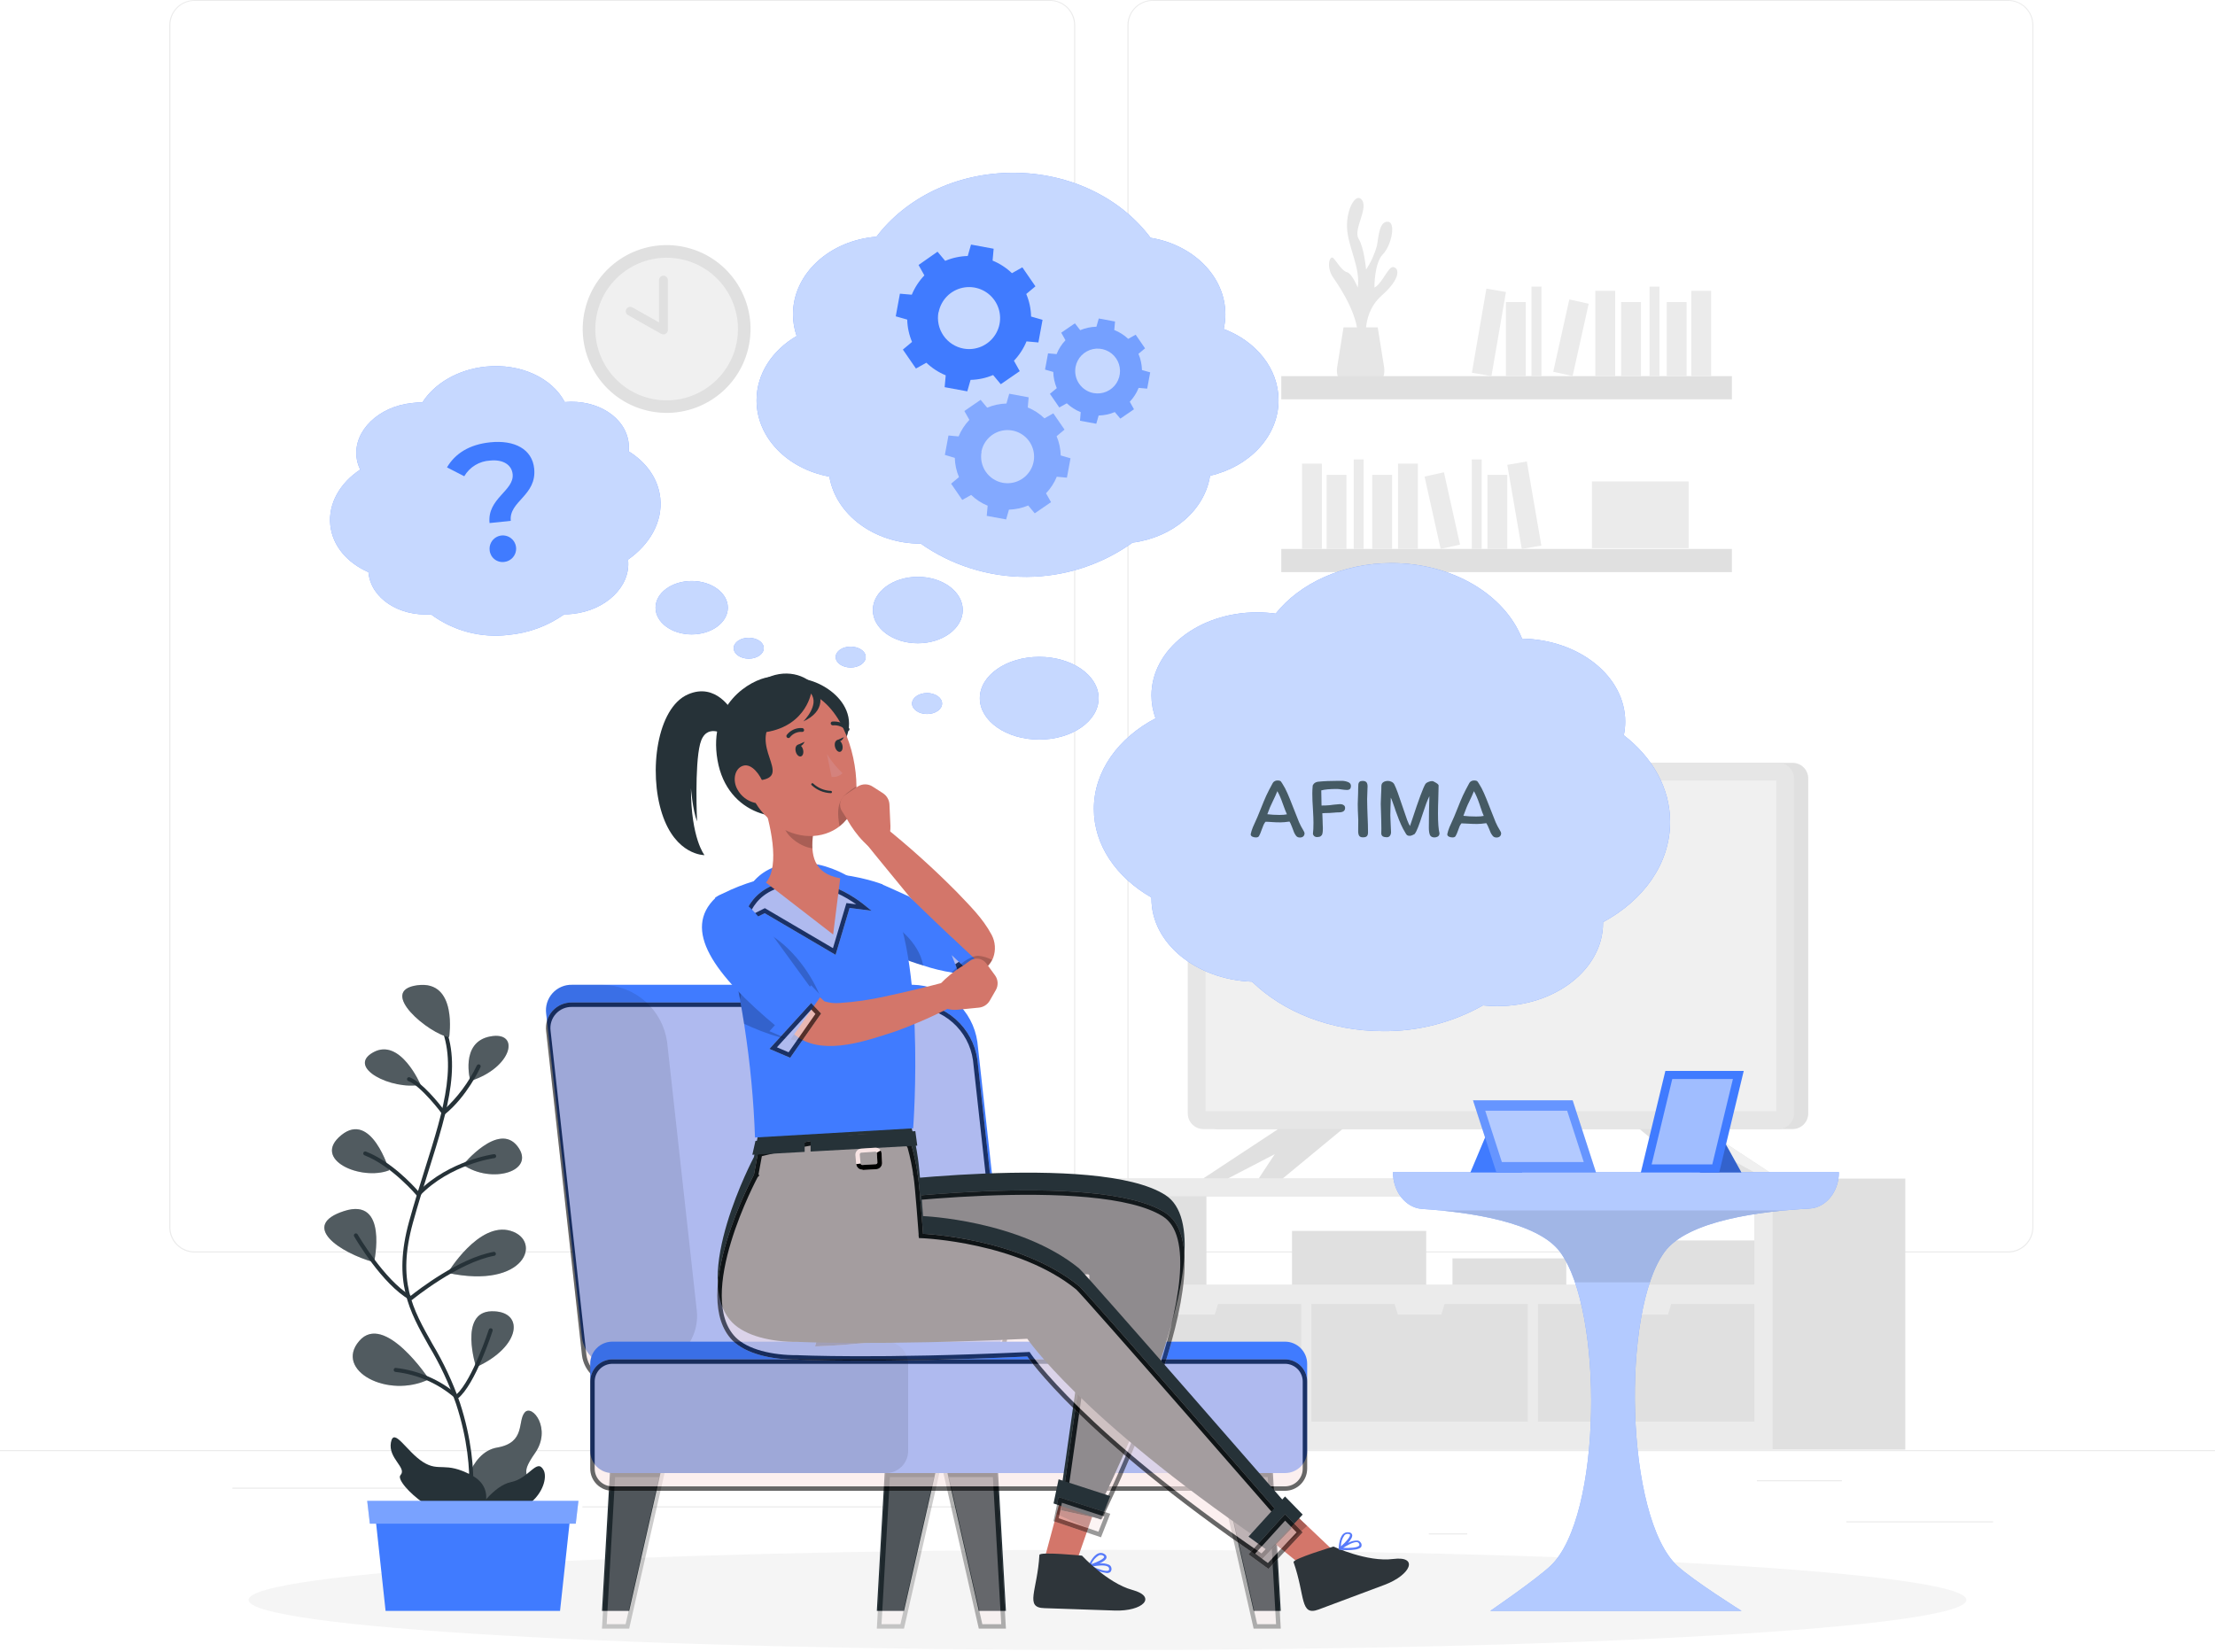 <svg viewBox="0 0 500 373" fill="none" xmlns="http://www.w3.org/2000/svg">
<path d="M500 327.4H0V327.65H500V327.4Z" fill="#EBEBEB"/>
<path d="M449.9 343.49H416.78V343.74H449.9V343.49Z" fill="#EBEBEB"/>
<path d="M331.22 346.21H322.53V346.46H331.22V346.21Z" fill="#EBEBEB"/>
<path d="M415.78 334.21H396.59V334.46H415.78V334.21Z" fill="#EBEBEB"/>
<path d="M95.65 335.89H52.46V336.14H95.65V335.89Z" fill="#EBEBEB"/>
<path d="M110.89 335.89H104.56V336.14H110.89V335.89Z" fill="#EBEBEB"/>
<path d="M225.15 340.11H131.47V340.36H225.15V340.11Z" fill="#EBEBEB"/>
<path d="M237 282.8H43.91C42.397 282.797 40.948 282.195 39.879 281.124C38.81 280.053 38.21 278.603 38.21 277.09V5.66C38.223 4.156 38.829 2.718 39.897 1.658C40.964 0.598 42.406 0.003 43.91 0H237C238.514 0 239.967 0.602 241.038 1.672C242.108 2.743 242.71 4.196 242.71 5.71V277.09C242.71 278.604 242.108 280.057 241.038 281.128C239.967 282.198 238.514 282.8 237 282.8ZM43.91 0.2C42.464 0.203 41.078 0.779 40.056 1.803C39.034 2.826 38.46 4.214 38.46 5.66V277.09C38.46 278.536 39.034 279.924 40.056 280.947C41.078 281.971 42.464 282.547 43.91 282.55H237C238.447 282.547 239.835 281.971 240.858 280.948C241.881 279.924 242.457 278.537 242.46 277.09V5.66C242.457 4.213 241.881 2.825 240.858 1.802C239.835 0.779 238.447 0.203 237 0.2H43.91Z" fill="#EBEBEB"/>
<path d="M453.31 282.8H260.21C258.696 282.797 257.246 282.195 256.175 281.125C255.105 280.054 254.503 278.604 254.5 277.09V5.66C254.516 4.155 255.124 2.717 256.193 1.658C257.262 0.598 258.705 0.003 260.21 0H453.31C454.812 0.005 456.252 0.602 457.317 1.662C458.382 2.721 458.987 4.158 459 5.66V277.09C459 278.601 458.401 280.05 457.335 281.121C456.268 282.191 454.821 282.795 453.31 282.8ZM260.21 0.2C258.763 0.203 257.375 0.779 256.352 1.802C255.329 2.825 254.753 4.213 254.75 5.66V277.09C254.753 278.537 255.329 279.924 256.352 280.948C257.375 281.971 258.763 282.547 260.21 282.55H453.31C454.757 282.547 456.145 281.971 457.168 280.948C458.191 279.924 458.767 278.537 458.77 277.09V5.66C458.767 4.213 458.191 2.825 457.168 1.802C456.145 0.779 454.757 0.203 453.31 0.2H260.21Z" fill="#EBEBEB"/>
<path d="M291.12 253.22H299.55H305.12L289.53 266.11H286.67H284.12L287.76 260.59L277.14 266.11H274.58H271.56L291.12 253.22Z" fill="#E0E0E0"/>
<path d="M401.61 266.11H396.02L383.63 259.67L389.04 266.11H383.63L368.05 253.22H382.04L401.61 266.11Z" fill="#E0E0E0"/>
<path d="M386.5 266.11L373.61 253.22H382.04L401.61 266.11H398.58L383.63 257.89L389.04 266.11H386.5Z" fill="#F0F0F0"/>
<path d="M241.67 266.11V327.3H430.09V266.11H241.67ZM244.75 270.11H396V290.11H244.75V270.11Z" fill="#E0E0E0"/>
<path d="M241.67 266.11V327.3H400.14V266.11H241.67ZM244.75 270.11H396V290.11H244.75V270.11Z" fill="#EBEBEB"/>
<path d="M244.75 290.08H272.33V270.09H244.75V290.08Z" fill="#E0E0E0"/>
<path d="M356.08 290.07H396.02V280.07H356.08V290.07Z" fill="#E0E0E0"/>
<path d="M327.87 290.07H353.56V284.13H327.87V290.07Z" fill="#E0E0E0"/>
<path d="M291.65 290.07H321.94V277.92H291.65V290.07Z" fill="#E0E0E0"/>
<path d="M365.95 294.43L366.68 296.82H376.51L377.24 294.43H396.02V320.97H347.17V294.43H365.95Z" fill="#E0E0E0"/>
<path d="M314.81 294.43L315.54 296.82H325.36L326.09 294.43H344.88V320.97H296.02V294.43H314.81Z" fill="#E0E0E0"/>
<path d="M263.66 294.43L264.39 296.82H274.21L274.95 294.43H293.73V320.97H244.88V294.43H263.66Z" fill="#E0E0E0"/>
<path d="M274.86 254.93L404.65 254.93C406.6 254.93 408.18 253.35 408.18 251.4V175.77C408.18 173.82 406.6 172.24 404.65 172.24H274.86C272.91 172.24 271.33 173.82 271.33 175.77V251.4C271.33 253.35 272.91 254.93 274.86 254.93Z" fill="#E0E0E0"/>
<path d="M271.65 254.93L401.44 254.93C403.39 254.93 404.97 253.35 404.97 251.4V175.77C404.97 173.82 403.39 172.24 401.44 172.24H271.65C269.7 172.24 268.12 173.82 268.12 175.77V251.4C268.12 253.35 269.7 254.93 271.65 254.93Z" fill="#E6E6E6"/>
<path d="M400.95 250.9V176.25H272.14V250.9H400.95Z" fill="#F0F0F0"/>
<path d="M168.913 78.634C171.316 68.453 165.011 58.252 154.83 55.85C144.65 53.447 134.449 59.752 132.046 69.932C129.643 80.113 135.948 90.314 146.129 92.717C156.309 95.12 166.51 88.814 168.913 78.634Z" fill="#E0E0E0"/>
<path d="M166.292 77.338C167.973 68.606 162.258 60.165 153.527 58.483C144.796 56.802 136.354 62.517 134.673 71.249C132.992 79.98 138.707 88.421 147.438 90.103C156.169 91.784 164.611 86.069 166.292 77.338Z" fill="#F0F0F0"/>
<path d="M149.72 63.24V74.5L142.26 70.28" fill="#F0F0F0"/>
<path d="M149.72 75.5C149.548 75.499 149.379 75.455 149.23 75.37L141.77 71.15C141.54 71.02 141.37 70.803 141.299 70.549C141.228 70.294 141.26 70.021 141.39 69.79C141.454 69.675 141.541 69.573 141.645 69.491C141.749 69.41 141.868 69.35 141.996 69.314C142.123 69.279 142.256 69.269 142.387 69.285C142.519 69.302 142.645 69.344 142.76 69.41L148.76 72.79V63.24C148.76 62.975 148.865 62.72 149.053 62.533C149.24 62.345 149.495 62.24 149.76 62.24C150.025 62.24 150.28 62.345 150.467 62.533C150.655 62.72 150.76 62.975 150.76 63.24V74.5C150.76 74.674 150.715 74.844 150.629 74.995C150.543 75.146 150.419 75.272 150.27 75.36C150.105 75.462 149.913 75.511 149.72 75.5Z" fill="#E0E0E0"/>
<path d="M308.37 76.66C308.37 76.66 307.45 70.66 311.85 66.77C316.25 62.88 315.85 60.61 314.6 60.31C313.35 60.01 312.19 63.88 310.25 64.94C310.25 64.94 310.19 59.43 312.16 57.41C314.13 55.39 315.16 50.15 313.28 50.06C311.4 49.97 311.22 53.16 310.83 55.43C310.306 57.366 309.475 59.206 308.37 60.88C308.37 60.88 307.96 55.96 306.69 53.93C305.42 51.9 308.81 47.26 307.5 45.24C306.19 43.22 303.88 47.07 304.07 51.42C304.26 55.77 307.16 60.42 306.49 64.94C306.49 64.94 305.21 61.75 304.06 61.46C302.91 61.17 301.76 59.06 300.98 58.28C300.2 57.5 299.24 60.21 300.98 62.72C302.72 65.23 307.16 71.95 306.49 77.38L308.37 76.66Z" fill="#E6E6E6"/>
<path d="M311 73.92L312.44 82.92C312.546 83.576 312.508 84.247 312.329 84.887C312.15 85.527 311.834 86.12 311.403 86.626C310.972 87.132 310.437 87.538 309.834 87.817C309.231 88.095 308.574 88.24 307.91 88.24H306.37C305.706 88.24 305.049 88.095 304.446 87.817C303.843 87.538 303.308 87.132 302.877 86.626C302.446 86.12 302.13 85.527 301.951 84.887C301.772 84.247 301.734 83.576 301.84 82.92L303.28 73.92H311Z" fill="#E6E6E6"/>
<path d="M289.23 90.16L390.95 90.16V84.93L289.23 84.93V90.16Z" fill="#E0E0E0"/>
<path d="M381.78 84.93H386.26V65.66H381.78V84.93Z" fill="#EBEBEB"/>
<path d="M360.12 84.93H364.6V65.66H360.12V84.93Z" fill="#EBEBEB"/>
<path d="M332.254 84.16L336.669 84.921L339.942 65.931L335.527 65.17L332.254 84.16Z" fill="#EBEBEB"/>
<path d="M376.24 84.93H380.72V68.2H376.24V84.93Z" fill="#EBEBEB"/>
<path d="M365.94 84.93H370.42V68.2H365.94V84.93Z" fill="#EBEBEB"/>
<path d="M339.94 84.93H344.42V68.2H339.94V84.93Z" fill="#EBEBEB"/>
<path d="M350.617 83.941L354.99 84.913L358.62 68.581L354.246 67.609L350.617 83.941Z" fill="#EBEBEB"/>
<path d="M372.36 84.93H374.6V64.71H372.36V84.93Z" fill="#EBEBEB"/>
<path d="M345.71 84.93H347.95V64.71H345.71V84.93Z" fill="#EBEBEB"/>
<path d="M390.95 123.95H289.23V129.18H390.95V123.95Z" fill="#E0E0E0"/>
<path d="M298.39 104.68H293.91V123.95H298.39V104.68Z" fill="#EBEBEB"/>
<path d="M320.06 104.68H315.58V123.95H320.06V104.68Z" fill="#EBEBEB"/>
<path d="M344.66 104.193L340.245 104.954L343.519 123.944L347.934 123.183L344.66 104.193Z" fill="#EBEBEB"/>
<path d="M303.94 107.22H299.46V123.95H303.94V107.22Z" fill="#EBEBEB"/>
<path d="M314.24 107.22H309.76V123.95H314.24V107.22Z" fill="#EBEBEB"/>
<path d="M340.24 107.22H335.76V123.95H340.24V107.22Z" fill="#EBEBEB"/>
<path d="M325.945 106.634L321.572 107.606L325.202 123.938L329.575 122.966L325.945 106.634Z" fill="#EBEBEB"/>
<path d="M307.82 103.73H305.58V123.95H307.82V103.73Z" fill="#EBEBEB"/>
<path d="M334.47 103.73H332.23V123.95H334.47V103.73Z" fill="#EBEBEB"/>
<path d="M381.19 108.7H359.35V123.77H381.19V108.7Z" fill="#EBEBEB"/>
<path d="M250 372.56C357.082 372.56 443.89 367.492 443.89 361.24C443.89 354.988 357.082 349.92 250 349.92C142.917 349.92 56.11 354.988 56.11 361.24C56.11 367.492 142.917 372.56 250 372.56Z" fill="#F5F5F5"/>
<path d="M104.32 338.13C104.32 338.13 105.71 327.95 112.22 326.84C118.73 325.73 116.76 320.84 118.46 318.9C120.16 316.96 124.58 322.62 120.79 328.06C117 333.5 120.09 331.79 118.46 336.85C116.83 341.91 103.73 346.56 104.32 338.13Z" fill="#263238"/>
<path opacity="0.2" d="M104.32 338.13C104.32 338.13 105.71 327.95 112.22 326.84C118.73 325.73 116.76 320.84 118.46 318.9C120.16 316.96 124.58 322.62 120.79 328.06C117 333.5 120.09 331.79 118.46 336.85C116.83 341.91 103.73 346.56 104.32 338.13Z" fill="white"/>
<path d="M105.44 344.57H105.31C105.196 344.535 105.101 344.457 105.044 344.352C104.988 344.247 104.976 344.124 105.01 344.01C105.01 343.9 108.16 332.91 102.96 317.01C101.383 312.44 99.328 308.049 96.83 303.91C92.42 296.08 88.62 289.33 92.34 275.83C93.49 271.66 94.72 267.75 95.91 263.97C100.3 250.03 103.77 238.97 98.39 229.51C98.354 229.459 98.329 229.4 98.317 229.339C98.304 229.277 98.305 229.213 98.319 229.152C98.333 229.091 98.359 229.033 98.397 228.982C98.434 228.932 98.482 228.89 98.537 228.859C98.592 228.828 98.652 228.809 98.715 228.803C98.777 228.797 98.841 228.804 98.9 228.824C98.96 228.844 99.015 228.876 99.061 228.919C99.108 228.961 99.145 229.012 99.17 229.07C104.75 238.9 101.23 250.07 96.77 264.25C95.58 268.02 94.36 271.92 93.21 276.07C89.59 289.21 93.13 295.5 97.62 303.46C100.138 307.658 102.215 312.105 103.82 316.73C109.11 332.95 105.9 344.19 105.87 344.31C105.831 344.39 105.77 344.458 105.694 344.504C105.617 344.55 105.529 344.573 105.44 344.57Z" fill="#263238"/>
<path d="M108.35 342.7C108.35 342.7 112.56 336.36 106.48 333.1C100.4 329.84 99.2 332.47 95.48 330.1C91.76 327.73 88.88 322.1 88.24 325.71C87.6 329.32 91.94 331.41 90.4 333.07C88.86 334.73 100.57 345.56 108.35 342.7Z" fill="#263238"/>
<path d="M101.39 234.17C101.39 234.17 103.39 221.22 94.19 222.46C84.99 223.7 97 233.54 101.39 234.17Z" fill="#263238"/>
<path d="M94.94 244.92C94.94 244.92 90.38 234.19 84.24 237.61C78.1 241.03 88.47 246.19 94.94 244.92Z" fill="#263238"/>
<path d="M106.17 244.08C106.17 244.08 103.74 235.33 110.64 234.02C117.54 232.71 115.73 241.05 106.17 244.08Z" fill="#263238"/>
<path d="M104.53 263C104.53 263 112.53 253.2 116.82 258.82C121.11 264.44 111 267.45 104.53 263Z" fill="#263238"/>
<path d="M87.84 264.24C87.84 264.24 83.84 250.76 77.04 256.3C70.24 261.84 81.52 266.68 87.84 264.24Z" fill="#263238"/>
<path d="M84.44 285C84.44 285 87.72 270.19 77.67 273.44C67.62 276.69 76.62 282.83 84.44 285Z" fill="#263238"/>
<path d="M101.06 287.41C101.06 287.41 108.06 275.74 115.27 277.91C122.48 280.08 118.67 291.16 101.06 287.41Z" fill="#263238"/>
<path d="M96.86 311.41C96.86 311.41 86.77 296.15 81.08 302.78C75.39 309.41 87.54 315.93 96.86 311.41Z" fill="#263238"/>
<path d="M107.47 308.69C107.47 308.69 103.47 296.24 110.94 296.07C118.41 295.9 117.79 304 107.47 308.69Z" fill="#263238"/>
<g opacity="0.2">
<path d="M101.39 234.17C101.39 234.17 103.39 221.22 94.19 222.46C84.99 223.7 97 233.54 101.39 234.17Z" fill="white"/>
<path d="M94.94 244.92C94.94 244.92 90.38 234.19 84.24 237.61C78.1 241.03 88.47 246.19 94.94 244.92Z" fill="white"/>
<path d="M106.17 244.08C106.17 244.08 103.74 235.33 110.64 234.02C117.54 232.71 115.73 241.05 106.17 244.08Z" fill="white"/>
<path d="M104.53 263C104.53 263 112.53 253.2 116.82 258.82C121.11 264.44 111 267.45 104.53 263Z" fill="white"/>
<path d="M87.84 264.24C87.84 264.24 83.84 250.76 77.04 256.3C70.24 261.84 81.52 266.68 87.84 264.24Z" fill="white"/>
<path d="M84.44 285C84.44 285 87.72 270.19 77.67 273.44C67.62 276.69 76.62 282.83 84.44 285Z" fill="white"/>
<path d="M101.06 287.41C101.06 287.41 108.06 275.74 115.27 277.91C122.48 280.08 118.67 291.16 101.06 287.41Z" fill="white"/>
<path d="M96.86 311.41C96.86 311.41 86.77 296.15 81.08 302.78C75.39 309.41 87.54 315.93 96.86 311.41Z" fill="white"/>
<path d="M107.47 308.69C107.47 308.69 103.47 296.24 110.94 296.07C118.41 295.9 117.79 304 107.47 308.69Z" fill="white"/>
</g>
<path d="M100.08 251.67C100.019 251.663 99.96 251.643 99.906 251.612C99.853 251.581 99.807 251.54 99.77 251.49C99.77 251.43 95.11 245.25 92.19 244.09C92.131 244.071 92.076 244.04 92.029 243.999C91.982 243.958 91.945 243.908 91.918 243.852C91.892 243.795 91.877 243.734 91.876 243.672C91.874 243.61 91.886 243.548 91.909 243.49C91.933 243.433 91.968 243.381 92.013 243.337C92.058 243.294 92.111 243.261 92.169 243.239C92.227 243.217 92.29 243.208 92.352 243.212C92.414 243.215 92.475 243.232 92.53 243.26C95.27 244.35 99.13 249.17 100.21 250.58C103.299 247.749 105.821 244.355 107.64 240.58C107.665 240.526 107.7 240.477 107.744 240.437C107.787 240.397 107.838 240.365 107.894 240.345C107.95 240.325 108.009 240.315 108.069 240.318C108.128 240.321 108.186 240.335 108.24 240.36C108.295 240.383 108.344 240.416 108.385 240.459C108.426 240.501 108.458 240.552 108.478 240.607C108.499 240.662 108.508 240.721 108.505 240.78C108.502 240.839 108.486 240.897 108.46 240.95C108.34 241.22 105.36 247.62 100.46 251.56C100.409 251.606 100.349 251.64 100.283 251.659C100.217 251.678 100.148 251.682 100.08 251.67Z" fill="#263238"/>
<path d="M94.43 270.13C94.366 270.126 94.304 270.108 94.248 270.079C94.191 270.05 94.141 270.009 94.1 269.96C94.04 269.9 88.45 263.25 82.28 260.85C82.225 260.828 82.174 260.796 82.132 260.755C82.089 260.714 82.055 260.665 82.031 260.61C82.008 260.556 81.995 260.498 81.994 260.438C81.993 260.379 82.003 260.32 82.025 260.265C82.047 260.21 82.079 260.16 82.12 260.117C82.161 260.074 82.21 260.04 82.265 260.016C82.319 259.993 82.377 259.98 82.437 259.979C82.496 259.978 82.555 259.988 82.61 260.01C88.2 262.18 93.16 267.52 94.46 269.01C101.46 262.01 111.38 260.61 111.46 260.6C111.52 260.588 111.583 260.588 111.643 260.601C111.703 260.614 111.76 260.639 111.81 260.674C111.86 260.71 111.903 260.756 111.935 260.808C111.966 260.861 111.987 260.92 111.995 260.981C112.003 261.042 111.999 261.104 111.982 261.163C111.966 261.223 111.937 261.278 111.898 261.326C111.859 261.373 111.811 261.412 111.756 261.441C111.701 261.469 111.641 261.486 111.58 261.49C111.48 261.49 101.58 262.88 94.75 269.99C94.709 270.034 94.659 270.069 94.604 270.093C94.549 270.117 94.49 270.13 94.43 270.13Z" fill="#263238"/>
<path d="M92.74 293.57C92.663 293.57 92.587 293.549 92.52 293.51C86.25 290 80.2 279.6 79.94 279.16C79.91 279.108 79.891 279.051 79.884 278.992C79.876 278.933 79.881 278.872 79.897 278.815C79.912 278.757 79.939 278.703 79.976 278.656C80.013 278.609 80.058 278.57 80.11 278.54C80.162 278.511 80.219 278.491 80.278 278.484C80.338 278.477 80.398 278.481 80.455 278.497C80.513 278.512 80.567 278.539 80.614 278.576C80.661 278.613 80.7 278.658 80.73 278.71C80.79 278.81 86.73 289 92.73 292.57C94.38 291.25 103.63 284.08 111.41 282.66C111.468 282.647 111.528 282.646 111.586 282.658C111.645 282.669 111.7 282.692 111.749 282.726C111.798 282.76 111.839 282.803 111.87 282.854C111.901 282.905 111.922 282.961 111.93 283.02C111.941 283.078 111.941 283.138 111.929 283.195C111.917 283.253 111.894 283.308 111.86 283.356C111.827 283.405 111.784 283.446 111.734 283.478C111.684 283.509 111.628 283.53 111.57 283.54C103.41 285.04 93.16 293.38 93.06 293.47C92.97 293.542 92.855 293.578 92.74 293.57Z" fill="#263238"/>
<path d="M103.09 315.84C103.031 315.841 102.972 315.829 102.917 315.807C102.862 315.785 102.812 315.752 102.77 315.71C98.98 312.394 94.265 310.317 89.26 309.76C89.141 309.743 89.034 309.68 88.961 309.584C88.888 309.489 88.856 309.369 88.87 309.25C88.876 309.19 88.894 309.132 88.924 309.08C88.953 309.027 88.993 308.981 89.04 308.945C89.088 308.908 89.143 308.882 89.201 308.867C89.26 308.853 89.321 308.85 89.38 308.86C94.439 309.44 99.215 311.499 103.11 314.78C106.69 311.44 110.3 300.33 110.34 300.21C110.358 300.154 110.388 300.101 110.426 300.056C110.465 300.011 110.512 299.974 110.565 299.947C110.618 299.92 110.676 299.904 110.735 299.899C110.794 299.895 110.854 299.902 110.91 299.92C110.966 299.938 111.019 299.968 111.064 300.006C111.109 300.045 111.146 300.092 111.173 300.145C111.2 300.198 111.216 300.256 111.221 300.315C111.225 300.374 111.218 300.434 111.2 300.49C111.04 300.98 107.26 312.6 103.38 315.74C103.298 315.806 103.195 315.841 103.09 315.84Z" fill="#263238"/>
<path d="M107.7 341.19C107.7 341.19 111.31 335.45 115.38 334.63C119.45 333.81 121.21 329.12 122.71 331.94C124.21 334.76 120.07 344.12 107.7 341.19Z" fill="#263238"/>
<path d="M126.42 363.72H87.04L84.41 339.43H129.05L126.42 363.72Z" fill="#407BFF"/>
<path d="M129.97 344.03H83.49L82.89 338.88H130.57L129.97 344.03Z" fill="#407BFF"/>
<path opacity="0.3" d="M129.97 344.03H83.49L82.89 338.88H130.57L129.97 344.03Z" fill="white"/>
<path d="M314.43 264.65H415.11C415.11 269.06 412.2 272.65 408.51 272.88C397.69 273.46 381.04 275.5 375.76 282.65C365.92 295.96 366.88 342.74 378.66 353.58C382.36 356.97 393.13 363.72 393.13 363.72H336.4C336.4 363.72 346.47 356.84 349.97 353.58C361.69 342.65 362.03 295.9 352.14 282.65C347.07 275.85 331.47 273.65 321 272.96C317.31 272.71 314.43 269.06 314.43 264.65Z" fill="#407BFF"/>
<path opacity="0.6" d="M314.43 264.65H415.11C415.11 269.06 412.2 272.65 408.51 272.88C397.69 273.46 381.04 275.5 375.76 282.65C365.92 295.96 366.88 342.74 378.66 353.58C382.36 356.97 393.13 363.72 393.13 363.72H336.4C336.4 363.72 346.47 356.84 349.97 353.58C361.69 342.65 362.03 295.9 352.14 282.65C347.07 275.85 331.47 273.65 321 272.96C317.31 272.71 314.43 269.06 314.43 264.65Z" fill="white"/>
<path opacity="0.1" d="M402.64 273.31C392.41 274.31 380.16 276.7 375.76 282.65C374.306 284.759 373.186 287.08 372.44 289.53H355.53C354.755 287.078 353.612 284.758 352.14 282.65C347.74 276.74 335.38 274.31 325.35 273.31H402.64Z" fill="black"/>
<path d="M385.58 251.18L393.1 264.73H383.73L385.58 251.18Z" fill="#407BFF"/>
<path opacity="0.2" d="M385.58 251.18L393.1 264.73H383.73L385.58 251.18Z" fill="black"/>
<path d="M388.09 264.73H370.39L375.93 241.8H393.62L388.09 264.73Z" fill="#407BFF"/>
<path opacity="0.5" d="M372.83 262.91L377.49 243.62H391.18L386.52 262.91H372.83Z" fill="white"/>
<path d="M336.3 254.29L331.91 264.73H343.65L336.3 254.29Z" fill="#407BFF"/>
<path d="M360.27 264.73H337.79L332.51 248.44H355L360.27 264.73Z" fill="#407BFF"/>
<path opacity="0.2" d="M360.27 264.73H337.79L332.51 248.44H355L360.27 264.73Z" fill="white"/>
<path opacity="0.5" d="M339.02 262.38L335.27 250.79H353.76L357.51 262.38H339.02Z" fill="white"/>
<path d="M377 185.59C377 177.92 373 170.99 366.55 166.01C366.763 165.001 366.87 163.972 366.87 162.94C366.87 152.73 356.49 144.42 343.57 144.19C339.67 134.31 327.96 127.14 314.12 127.14C303.12 127.14 293.41 131.7 287.96 138.55C286.575 138.361 285.178 138.265 283.78 138.26C270.61 138.26 259.92 146.66 259.92 157.03C259.926 158.79 260.237 160.536 260.84 162.19C252.45 166.6 246.92 174.11 246.92 182.65C246.92 190.87 252.05 198.14 259.92 202.65C259.92 202.74 259.92 202.82 259.92 202.91C259.92 212.97 269.99 221.18 282.63 221.65C289.63 228.46 300.28 232.82 312.26 232.82C320.139 232.877 327.897 230.871 334.76 227C335.836 227.113 336.918 227.169 338 227.17C351.18 227.17 361.86 218.77 361.86 208.41V208.21C371 203.27 377 195 377 185.59Z" fill="#407BFF"/>
<path d="M212.66 158.85C212.66 160.16 211.14 161.22 209.27 161.22C207.4 161.22 205.88 160.16 205.88 158.85C205.88 157.54 207.4 156.48 209.27 156.48C211.14 156.48 212.66 157.54 212.66 158.85Z" fill="#407BFF"/>
<path d="M234.59 166.99C241.996 166.99 248 162.808 248 157.65C248 152.492 241.996 148.31 234.59 148.31C227.184 148.31 221.18 152.492 221.18 157.65C221.18 162.808 227.184 166.99 234.59 166.99Z" fill="#407BFF"/>
<path opacity="0.7" d="M377 185.59C377 177.92 373 170.99 366.55 166.01C366.763 165.001 366.87 163.972 366.87 162.94C366.87 152.73 356.49 144.42 343.57 144.19C339.67 134.31 327.96 127.14 314.12 127.14C303.12 127.14 293.41 131.7 287.96 138.55C286.575 138.361 285.178 138.265 283.78 138.26C270.61 138.26 259.92 146.66 259.92 157.03C259.926 158.79 260.237 160.536 260.84 162.19C252.45 166.6 246.92 174.11 246.92 182.65C246.92 190.87 252.05 198.14 259.92 202.65C259.92 202.74 259.92 202.82 259.92 202.91C259.92 212.97 269.99 221.18 282.63 221.65C289.63 228.46 300.28 232.82 312.26 232.82C320.139 232.877 327.897 230.871 334.76 227C335.836 227.113 336.918 227.169 338 227.17C351.18 227.17 361.86 218.77 361.86 208.41V208.21C371 203.27 377 195 377 185.59Z" fill="white"/>
<path opacity="0.7" d="M212.66 158.85C212.66 160.16 211.14 161.22 209.27 161.22C207.4 161.22 205.88 160.16 205.88 158.85C205.88 157.54 207.4 156.48 209.27 156.48C211.14 156.48 212.66 157.54 212.66 158.85Z" fill="white"/>
<path opacity="0.7" d="M234.59 166.99C241.996 166.99 248 162.808 248 157.65C248 152.492 241.996 148.31 234.59 148.31C227.184 148.31 221.18 152.492 221.18 157.65C221.18 162.808 227.184 166.99 234.59 166.99Z" fill="white"/>
<path d="M288.61 90.37C288.61 83.2 283.52 77.03 276.23 74.28C276.478 73.201 276.605 72.097 276.61 70.99C276.61 62.4 269.34 55.26 259.72 53.69C253.15 44.86 241.72 39.01 228.72 39.01C215.72 39.01 204.45 44.75 197.85 53.44C187.23 54.3 179 61.82 179 71C179.006 72.658 179.286 74.304 179.83 75.87C174.37 79.05 170.78 84.36 170.78 90.38C170.78 98.83 177.78 105.89 187.22 107.61C188.65 116.16 197.33 122.75 207.85 122.75C214.859 127.669 223.224 130.29 231.787 130.249C240.35 130.207 248.689 127.507 255.65 122.52C264.78 121.34 271.95 115.17 273.15 107.41C282 105.39 288.61 98.54 288.61 90.37Z" fill="#407BFF"/>
<path d="M207.18 145.24C212.786 145.24 217.33 141.882 217.33 137.74C217.33 133.598 212.786 130.24 207.18 130.24C201.574 130.24 197.03 133.598 197.03 137.74C197.03 141.882 201.574 145.24 207.18 145.24Z" fill="#407BFF"/>
<path d="M195.42 148.35C195.42 149.66 193.9 150.72 192.03 150.72C190.16 150.72 188.64 149.66 188.64 148.35C188.64 147.04 190.16 146 192 146C193.84 146 195.42 147 195.42 148.35Z" fill="#407BFF"/>
<path opacity="0.7" d="M288.61 90.37C288.61 83.2 283.52 77.03 276.23 74.28C276.478 73.201 276.605 72.097 276.61 70.99C276.61 62.4 269.34 55.26 259.72 53.69C253.15 44.86 241.72 39.01 228.72 39.01C215.72 39.01 204.45 44.75 197.85 53.44C187.23 54.3 179 61.82 179 71C179.006 72.658 179.286 74.304 179.83 75.87C174.37 79.05 170.78 84.36 170.78 90.38C170.78 98.83 177.78 105.89 187.22 107.61C188.65 116.16 197.33 122.75 207.85 122.75C214.859 127.669 223.224 130.29 231.787 130.249C240.35 130.207 248.689 127.507 255.65 122.52C264.78 121.34 271.95 115.17 273.15 107.41C282 105.39 288.61 98.54 288.61 90.37Z" fill="white"/>
<path opacity="0.7" d="M207.18 145.24C212.786 145.24 217.33 141.882 217.33 137.74C217.33 133.598 212.786 130.24 207.18 130.24C201.574 130.24 197.03 133.598 197.03 137.74C197.03 141.882 201.574 145.24 207.18 145.24Z" fill="white"/>
<path opacity="0.7" d="M195.42 148.35C195.42 149.66 193.9 150.72 192.03 150.72C190.16 150.72 188.64 149.66 188.64 148.35C188.64 147.04 190.16 146 192 146C193.84 146 195.42 147 195.42 148.35Z" fill="white"/>
<path d="M156.14 143.24C160.647 143.24 164.3 140.54 164.3 137.21C164.3 133.88 160.647 131.18 156.14 131.18C151.633 131.18 147.98 133.88 147.98 137.21C147.98 140.54 151.633 143.24 156.14 143.24Z" fill="#407BFF"/>
<path d="M172.41 146.35C172.41 147.66 170.89 148.72 169.02 148.72C167.15 148.72 165.62 147.66 165.62 146.35C165.62 145.04 167.14 144 169 144C170.86 144 172.41 145 172.41 146.35Z" fill="#407BFF"/>
<path opacity="0.7" d="M156.14 143.24C160.647 143.24 164.3 140.54 164.3 137.21C164.3 133.88 160.647 131.18 156.14 131.18C151.633 131.18 147.98 133.88 147.98 137.21C147.98 140.54 151.633 143.24 156.14 143.24Z" fill="white"/>
<path opacity="0.7" d="M172.41 146.35C172.41 147.66 170.89 148.72 169.02 148.72C167.15 148.72 165.62 147.66 165.62 146.35C165.62 145.04 167.14 144 169 144C170.86 144 172.41 145 172.41 146.35Z" fill="white"/>
<path d="M149.05 112.47C148.59 108.08 145.89 104.36 141.91 101.9C141.975 101.308 141.975 100.712 141.91 100.12C141.31 94.28 134.91 90.12 127.48 90.78C124.66 85.37 117.54 81.97 109.63 82.78C103.32 83.43 98.06 86.61 95.35 90.85C94.564 90.848 93.779 90.898 93 91C85.47 91.78 79.86 97.21 80.47 103.14C80.58 104.145 80.864 105.123 81.31 106.03C76.77 109.03 74.05 113.68 74.56 118.56C75.05 123.26 78.41 127.11 83.18 129.19C83.185 129.24 83.185 129.29 83.18 129.34C83.78 135.1 90.02 139.19 97.28 138.71C102.331 142.464 108.636 144.123 114.88 143.34C119.38 142.912 123.69 141.312 127.38 138.7C128 138.7 128.62 138.7 129.25 138.61C136.78 137.82 142.39 132.39 141.78 126.46C141.774 126.424 141.774 126.386 141.78 126.35C146.66 122.93 149.61 117.84 149.05 112.47Z" fill="#407BFF"/>
<path opacity="0.7" d="M149.05 112.47C148.59 108.08 145.89 104.36 141.91 101.9C141.975 101.308 141.975 100.712 141.91 100.12C141.31 94.28 134.91 90.12 127.48 90.78C124.66 85.37 117.54 81.97 109.63 82.78C103.32 83.43 98.06 86.61 95.35 90.85C94.564 90.848 93.779 90.898 93 91C85.47 91.78 79.86 97.21 80.47 103.14C80.58 104.145 80.864 105.123 81.31 106.03C76.77 109.03 74.05 113.68 74.56 118.56C75.05 123.26 78.41 127.11 83.18 129.19C83.185 129.24 83.185 129.29 83.18 129.34C83.78 135.1 90.02 139.19 97.28 138.71C102.331 142.464 108.636 144.123 114.88 143.34C119.38 142.912 123.69 141.312 127.38 138.7C128 138.7 128.62 138.7 129.25 138.61C136.78 137.82 142.39 132.39 141.78 126.46C141.774 126.424 141.774 126.386 141.78 126.35C146.66 122.93 149.61 117.84 149.05 112.47Z" fill="white"/>
<path d="M205.88 77.2L203.81 78.93L206.76 83.21L209.11 81.9C210.378 83.109 211.86 84.072 213.48 84.74L213.24 87.42L218.35 88.36L219.09 85.77C220.84 85.731 222.567 85.361 224.18 84.68L225.91 86.75L230.19 83.8L228.88 81.45C230.089 80.182 231.052 78.7 231.72 77.08L234.4 77.32L235.34 72.21L232.75 71.47C232.716 69.719 232.346 67.991 231.66 66.38L233.73 64.65L230.78 60.36L228.43 61.68C227.164 60.468 225.682 59.505 224.06 58.84L224.3 56.16L219.19 55.22L218.45 57.8C216.699 57.843 214.972 58.216 213.36 58.9L211.63 56.83L207.35 59.83L208.66 62.18C207.453 63.446 206.49 64.924 205.82 66.54L203.14 66.31L202.2 71.42L204.79 72.16C204.831 73.894 205.201 75.604 205.88 77.2ZM211.88 70.51C212.138 69.153 212.792 67.903 213.759 66.917C214.725 65.931 215.962 65.253 217.313 64.969C218.665 64.684 220.07 64.805 221.353 65.317C222.635 65.829 223.737 66.71 224.521 67.847C225.304 68.984 225.734 70.327 225.756 71.708C225.778 73.089 225.39 74.445 224.643 75.606C223.896 76.768 222.822 77.682 221.556 78.234C220.29 78.786 218.89 78.952 217.53 78.71C216.618 78.546 215.746 78.204 214.966 77.703C214.186 77.202 213.513 76.552 212.984 75.79C212.456 75.028 212.083 74.17 211.886 73.264C211.69 72.358 211.674 71.422 211.84 70.51H211.88Z" fill="#407BFF"/>
<path opacity="0.6" d="M243.79 95L247.47 95.68L248 93.82C249.255 93.791 250.493 93.527 251.65 93.04L252.9 94.52L255.98 92.41L255.03 90.71C255.889 89.803 256.568 88.741 257.03 87.58L258.96 87.75L259.64 84.07L257.78 83.55C257.749 82.291 257.481 81.049 256.99 79.89L258.48 78.65L256.36 75.57L254.67 76.51C253.759 75.65 252.694 74.972 251.53 74.51L251.7 72.59L248.03 71.91L247.5 73.77C246.241 73.794 244.999 74.059 243.84 74.55L242.64 73L239.56 75.12L240.51 76.82C239.649 77.725 238.97 78.788 238.51 79.95L236.58 79.78L235.9 83.45L237.76 83.98C237.791 85.239 238.059 86.481 238.55 87.64L237 88.92L239.12 92L240.81 91.06C241.726 91.913 242.79 92.591 243.95 93.06L243.79 95ZM242.79 82.85C242.973 81.866 243.443 80.959 244.141 80.242C244.839 79.526 245.734 79.032 246.712 78.824C247.691 78.616 248.709 78.703 249.638 79.073C250.568 79.443 251.366 80.081 251.933 80.905C252.501 81.729 252.811 82.703 252.825 83.703C252.838 84.704 252.556 85.685 252.011 86.525C251.467 87.365 250.687 88.024 249.768 88.42C248.849 88.816 247.834 88.931 246.85 88.75C245.533 88.507 244.366 87.751 243.605 86.649C242.844 85.547 242.551 84.188 242.79 82.87V82.85Z" fill="#407BFF"/>
<path opacity="0.5" d="M215.53 103.38C215.571 104.876 215.89 106.351 216.47 107.73L214.7 109.21L217.22 112.88L219.22 111.75C220.297 112.791 221.563 113.615 222.95 114.18L222.74 116.47L227.12 117.28L227.75 115.07C229.246 115.029 230.721 114.71 232.1 114.13L233.58 115.9L237.25 113.38L236.12 111.38C237.159 110.298 237.983 109.029 238.55 107.64L240.84 107.85L241.65 103.47L239.44 102.84C239.407 101.344 239.092 99.868 238.51 98.49L240.3 97L237.77 93.33L235.77 94.46C234.682 93.407 233.402 92.572 232 92L232.2 89.71L227.82 88.9L227.19 91.11C225.694 91.151 224.219 91.47 222.84 92.05L221.36 90.28L217.69 92.8L218.82 94.8C217.785 95.885 216.961 97.153 216.39 98.54L214.1 98.33L213.29 102.71L215.53 103.38ZM221.53 102.01C221.747 100.844 222.304 99.769 223.131 98.92C223.958 98.07 225.018 97.485 226.178 97.238C227.337 96.991 228.544 97.092 229.645 97.53C230.747 97.968 231.694 98.723 232.368 99.698C233.041 100.674 233.41 101.828 233.428 103.013C233.447 104.198 233.114 105.363 232.471 106.359C231.828 107.355 230.905 108.138 229.817 108.61C228.73 109.082 227.527 109.221 226.36 109.01C225.585 108.865 224.846 108.568 224.186 108.137C223.526 107.706 222.957 107.149 222.512 106.498C222.067 105.847 221.755 105.114 221.593 104.343C221.432 103.571 221.424 102.775 221.57 102L221.53 102.01Z" fill="#407BFF"/>
<path d="M115.72 107.05C115.5 104.94 113.55 103.69 110.64 103.99C109.449 104.046 108.29 104.399 107.27 105.018C106.25 105.636 105.401 106.5 104.8 107.53L100.9 105.53C102.71 102.44 105.9 100.36 110.64 99.87C116.18 99.29 120.13 101.44 120.58 105.77C121.22 111.92 114.83 113.15 115.3 117.6L110.51 118.1C109.93 112.53 116.11 110.82 115.72 107.05ZM110.53 124.24C110.461 123.651 110.568 123.054 110.838 122.526C111.108 121.997 111.528 121.561 112.046 121.272C112.564 120.982 113.156 120.853 113.748 120.9C114.339 120.947 114.903 121.169 115.369 121.536C115.835 121.904 116.181 122.402 116.364 122.966C116.546 123.53 116.558 124.136 116.396 124.707C116.235 125.278 115.908 125.788 115.456 126.173C115.005 126.558 114.449 126.801 113.86 126.87C113.467 126.927 113.066 126.904 112.683 126.801C112.299 126.698 111.94 126.518 111.629 126.272C111.317 126.026 111.059 125.719 110.87 125.369C110.681 125.02 110.565 124.636 110.53 124.24Z" fill="#407BFF"/>
<path d="M274.98 328.51H287.11L289.11 363.72H282.99L274.98 328.51Z" fill="#263238"/>
<path d="M212.94 328.51H225.07L227.07 363.72H220.95L212.94 328.51Z" fill="#263238"/>
<path d="M150.03 328.51H137.9L135.89 363.72H142.02L150.03 328.51Z" fill="#263238"/>
<path d="M212.07 328.51H199.93L197.93 363.72H204.06L212.07 328.51Z" fill="#263238"/>
<g opacity="0.3" filter="url(#filter0_d_13_2)">
<path d="M274.98 328.51H287.11L289.11 363.72H282.99L274.98 328.51Z" fill="#F8E4E4"/>
<path d="M283.389 363.22L275.607 329.01H286.638L288.581 363.22H283.389Z" stroke="black"/>
</g>
<g opacity="0.2" filter="url(#filter1_d_13_2)">
<path d="M212.07 328.51H199.93L197.93 363.72H204.06L212.07 328.51Z" fill="#F8E4E4"/>
<path d="M198.459 363.22L200.402 329.01H211.443L203.661 363.22H198.459Z" stroke="black"/>
</g>
<g opacity="0.3" filter="url(#filter2_d_13_2)">
<path d="M212.94 328.51H225.07L227.07 363.72H220.95L212.94 328.51Z" fill="#F8E4E4"/>
<path d="M221.349 363.22L213.567 329.01H224.598L226.541 363.22H221.349Z" stroke="black"/>
</g>
<g opacity="0.2" filter="url(#filter3_d_13_2)">
<path d="M150.03 328.51H137.9L135.89 363.72H142.02L150.03 328.51Z" fill="#F8E4E4"/>
<path d="M136.419 363.22L138.372 329.01H149.403L141.621 363.22H136.419Z" stroke="black"/>
</g>
<path d="M220.63 235.27L227.29 295.58C227.515 297.23 227.377 298.91 226.886 300.501C226.396 302.093 225.564 303.558 224.45 304.795C223.335 306.033 221.964 307.012 220.432 307.666C218.9 308.32 217.245 308.632 215.58 308.58H138.71C136.91 308.55 135.18 307.876 133.835 306.68C132.49 305.483 131.619 303.844 131.38 302.06L123.29 228.86C123.181 228.032 123.253 227.19 123.502 226.393C123.75 225.596 124.169 224.862 124.729 224.243C125.29 223.623 125.978 223.133 126.746 222.807C127.515 222.48 128.345 222.324 129.18 222.35H206.05C209.62 222.416 213.05 223.753 215.723 226.121C218.395 228.489 220.135 231.733 220.63 235.27Z" fill="#407BFF"/>
<g opacity="0.6" filter="url(#filter4_d_13_2)">
<path d="M220.63 235.27L227.29 295.58C227.515 297.23 227.377 298.91 226.886 300.501C226.396 302.093 225.564 303.558 224.45 304.795C223.335 306.033 221.964 307.012 220.432 307.666C218.9 308.32 217.245 308.632 215.58 308.58H138.71C136.91 308.55 135.18 307.876 133.835 306.68C132.49 305.483 131.619 303.844 131.38 302.06L123.29 228.86C123.181 228.032 123.253 227.19 123.502 226.393C123.75 225.596 124.169 224.862 124.729 224.243C125.29 223.623 125.978 223.133 126.746 222.807C127.515 222.48 128.345 222.324 129.18 222.35H206.05C209.62 222.416 213.05 223.753 215.723 226.121C218.395 228.489 220.135 231.733 220.63 235.27Z" fill="#F8E4E4"/>
<path d="M226.793 295.635L226.793 295.635L226.795 295.647C227.009 297.226 226.878 298.832 226.408 300.354C225.939 301.876 225.144 303.277 224.078 304.461C223.012 305.644 221.701 306.581 220.236 307.206C218.771 307.831 217.187 308.13 215.595 308.08L215.588 308.08H215.58H138.714C137.035 308.051 135.422 307.422 134.168 306.306C132.914 305.191 132.101 303.663 131.876 301.999L123.787 228.805L123.787 228.805L123.786 228.795C123.686 228.039 123.752 227.27 123.979 226.542C124.206 225.814 124.588 225.144 125.1 224.578C125.612 224.013 126.24 223.565 126.942 223.267C127.644 222.968 128.402 222.826 129.164 222.85L129.172 222.85H129.18H206.045C209.495 222.914 212.809 224.207 215.391 226.495C217.973 228.783 219.654 231.916 220.134 235.332L226.793 295.635Z" stroke="black"/>
</g>
<path opacity="0.1" d="M150.59 235.27L157.25 295.58C157.475 297.23 157.337 298.91 156.846 300.501C156.356 302.093 155.524 303.558 154.41 304.795C153.295 306.033 151.924 307.012 150.392 307.666C148.86 308.32 147.205 308.632 145.54 308.58H138.71C136.91 308.55 135.18 307.876 133.835 306.68C132.49 305.483 131.619 303.844 131.38 302.06L123.29 228.86C123.181 228.032 123.253 227.19 123.502 226.393C123.75 225.596 124.169 224.862 124.729 224.243C125.29 223.623 125.978 223.133 126.746 222.807C127.515 222.48 128.345 222.324 129.18 222.35H136C139.572 222.413 143.004 223.749 145.679 226.118C148.354 228.486 150.095 231.732 150.59 235.27Z" fill="black"/>
<path d="M295.07 307.93V327.6C295.07 328.926 294.543 330.198 293.606 331.136C292.668 332.073 291.396 332.6 290.07 332.6H138.24C136.914 332.6 135.642 332.073 134.704 331.136C133.767 330.198 133.24 328.926 133.24 327.6V307.93C133.24 306.604 133.767 305.332 134.704 304.395C135.642 303.457 136.914 302.93 138.24 302.93H290.1C291.421 302.938 292.685 303.468 293.616 304.405C294.547 305.342 295.07 306.609 295.07 307.93Z" fill="#407BFF"/>
<g opacity="0.6" filter="url(#filter5_d_13_2)">
<path d="M295.07 307.93V327.6C295.07 328.926 294.543 330.198 293.606 331.136C292.668 332.073 291.396 332.6 290.07 332.6H138.24C136.914 332.6 135.642 332.073 134.704 331.136C133.767 330.198 133.24 328.926 133.24 327.6V307.93C133.24 306.604 133.767 305.332 134.704 304.395C135.642 303.457 136.914 302.93 138.24 302.93H290.1C291.421 302.938 292.685 303.468 293.616 304.405C294.547 305.342 295.07 306.609 295.07 307.93Z" fill="#F8E4E4"/>
<path d="M294.57 307.93V327.6C294.57 328.794 294.096 329.938 293.252 330.782C292.408 331.626 291.263 332.1 290.07 332.1H138.24C137.047 332.1 135.902 331.626 135.058 330.782C134.214 329.938 133.74 328.794 133.74 327.6V307.93C133.74 306.737 134.214 305.592 135.058 304.748C135.902 303.904 137.047 303.43 138.24 303.43H290.098C291.287 303.438 292.424 303.915 293.262 304.758C294.1 305.601 294.57 306.741 294.57 307.93Z" stroke="black"/>
</g>
<path opacity="0.1" d="M205 307.93V327.6C205 328.926 204.473 330.198 203.536 331.136C202.598 332.073 201.326 332.6 200 332.6H138.2C136.874 332.6 135.602 332.073 134.664 331.136C133.727 330.198 133.2 328.926 133.2 327.6V307.93C133.2 306.604 133.727 305.332 134.664 304.395C135.602 303.457 136.874 302.93 138.2 302.93H200C201.326 302.93 202.598 303.457 203.536 304.395C204.473 305.332 205 306.604 205 307.93Z" fill="black"/>
<path d="M242.56 353.88L235.97 351.26L238.54 341.67L240.92 332.87L249.24 334.71L245.7 344.86L242.56 353.88Z" fill="#D3766A"/>
<path opacity="0.2" d="M245.62 345.07L238.47 341.85L240.88 332.96L249.22 334.76L245.62 345.07Z" fill="black"/>
<path d="M192.76 267.47C192.76 267.47 247.76 260.05 263.04 269.81C278.32 279.57 248.73 339 248.73 339L239.47 337C239.47 337 246.41 289.88 245.89 287.91C245.37 285.94 219.48 298.76 184 300L192.76 267.47Z" fill="#263238"/>
<g opacity="0.5" filter="url(#filter6_d_13_2)">
<path d="M192.76 267.47C192.76 267.47 247.76 260.05 263.04 269.81C278.32 279.57 248.73 339 248.73 339L239.47 337C239.47 337 246.41 289.88 245.89 287.91C245.37 285.94 219.48 298.76 184 300L192.76 267.47Z" fill="#F8E4E4"/>
<path d="M248.609 338.111C248.55 338.234 248.498 338.34 248.454 338.429L240.033 336.61L240.043 336.543C240.093 336.197 240.168 335.69 240.262 335.044C240.451 333.751 240.72 331.903 241.041 329.678C241.684 325.229 242.535 319.277 243.37 313.263C244.205 307.249 245.025 301.171 245.603 296.472C245.891 294.124 246.121 292.116 246.261 290.632C246.331 289.891 246.38 289.275 246.403 288.81C246.414 288.579 246.42 288.379 246.417 288.217C246.415 288.07 246.407 287.909 246.373 287.782C246.315 287.56 246.163 287.409 245.995 287.323C245.843 287.245 245.676 287.218 245.53 287.208C245.236 287.19 244.861 287.239 244.439 287.323C243.583 287.493 242.367 287.845 240.842 288.316C240.031 288.567 239.127 288.853 238.136 289.167C235.381 290.039 231.947 291.127 227.918 292.27C217.108 295.338 202.058 298.793 184.659 299.475L193.156 267.922C193.238 267.912 193.334 267.899 193.445 267.885C193.85 267.833 194.447 267.758 195.213 267.667C196.744 267.483 198.949 267.232 201.643 266.961C207.031 266.418 214.373 265.797 222.19 265.48C230.01 265.163 238.293 265.151 245.566 265.825C252.864 266.501 259.06 267.861 262.771 270.231C264.542 271.363 265.695 273.231 266.328 275.709C266.961 278.192 267.062 281.251 266.752 284.694C266.132 291.578 263.881 299.877 261.142 307.903C258.404 315.924 255.189 323.643 252.658 329.359C251.392 332.217 250.297 334.572 249.52 336.213C249.131 337.034 248.821 337.675 248.609 338.111Z" stroke="black"/>
</g>
<path d="M301.84 350.94L296.75 355.86L289.06 349.57L282.01 343.79L287.11 336.97L294.91 344.36L301.84 350.94Z" fill="#D3766A"/>
<path d="M292 352.72C291.75 351.98 301 349.19 301 349.19C301 349.19 308.63 352.75 314.47 352C320.31 351.25 318.52 355.6 312.52 357.84L297.67 363.4C293.39 365 294.69 360.37 292 352.72Z" fill="#2E353A"/>
<path d="M304 350C303.28 350 302.66 349.95 302.41 349.93H302.31H302.26C302.224 349.899 302.199 349.857 302.19 349.81C302.19 349.71 302.19 347.34 303.19 346.37C303.342 346.223 303.525 346.11 303.726 346.041C303.926 345.972 304.139 345.948 304.35 345.97C304.83 345.97 305.12 346.19 305.22 346.5C305.37 346.99 304.88 347.72 304.28 348.39C304.929 348.004 305.675 347.81 306.43 347.83C306.57 347.848 306.705 347.896 306.826 347.97C306.947 348.044 307.05 348.143 307.13 348.26C307.251 348.394 307.328 348.56 307.353 348.739C307.378 348.917 307.349 349.098 307.27 349.26C306.87 349.89 305.28 350 304 350ZM303.13 349.49C304.68 349.55 306.54 349.49 306.84 348.92C306.84 348.92 306.95 348.74 306.72 348.41C306.674 348.35 306.617 348.3 306.552 348.262C306.487 348.224 306.415 348.2 306.34 348.19C305.54 348.09 304.07 348.92 303.14 349.53L303.13 349.49ZM304.2 346.33C303.942 346.331 303.695 346.431 303.51 346.61C302.962 347.342 302.674 348.236 302.69 349.15C303.84 348.15 304.88 346.94 304.74 346.52C304.74 346.39 304.45 346.35 304.3 346.34L304.2 346.33Z" fill="#577AFA"/>
<path opacity="0.2" d="M295.06 344.52L289.19 349.71L282.08 343.86L287.14 337L295.06 344.52Z" fill="black"/>
<path d="M208.36 274.58C208.36 274.58 207.57 263.7 207.2 261.48C206.897 259.28 206.449 257.102 205.86 254.96C203.44 247.71 171.11 256.24 171.11 256.24L170.19 261.24C170.19 261.24 155.6 288.75 165.35 298.66C168.35 301.66 174.13 303.02 180.06 302.98C180.06 302.98 198.19 303.85 231.9 302.28C231.9 302.28 243.77 319.95 284.9 348.05L291.61 341.05C291.61 341.05 245.1 287.6 243.56 286.36C230.13 275.44 208.36 274.58 208.36 274.58Z" fill="#263238"/>
<g opacity="0.6" filter="url(#filter7_d_13_2)">
<path d="M208.36 274.58C208.36 274.58 207.57 263.7 207.2 261.48C206.897 259.28 206.449 257.102 205.86 254.96C203.44 247.71 171.11 256.24 171.11 256.24L170.19 261.24C170.19 261.24 155.43 288.57 165.35 298.66C168.35 301.66 174.13 303.02 180.06 302.98C180.06 302.98 198.19 303.85 231.9 302.28C231.9 302.28 243.77 319.95 284.9 348.05L291.61 341.05C291.61 341.05 245.1 287.6 243.56 286.36C230.13 275.44 208.36 274.58 208.36 274.58Z" fill="#F8E4E4"/>
<path d="M207.861 274.616L207.894 275.062L208.34 275.08L208.341 275.08L208.343 275.08L208.354 275.08L208.399 275.082C208.44 275.084 208.5 275.087 208.58 275.092C208.74 275.1 208.978 275.115 209.286 275.137C209.901 275.181 210.798 275.257 211.916 275.382C214.153 275.632 217.276 276.078 220.815 276.863C227.906 278.436 236.618 281.36 243.245 286.748L243.246 286.749C243.246 286.749 243.248 286.751 243.252 286.754L243.267 286.767C243.279 286.779 243.296 286.794 243.316 286.814C243.357 286.854 243.409 286.907 243.474 286.974C243.603 287.107 243.775 287.29 243.986 287.518C244.409 287.975 244.986 288.611 245.695 289.4C247.112 290.979 249.054 293.167 251.343 295.759C255.919 300.944 261.876 307.741 267.786 314.499C273.696 321.258 279.558 327.977 283.942 333.008C286.134 335.523 287.957 337.615 289.231 339.079L290.71 340.778L290.933 341.034L284.832 347.398C264.489 333.472 251.366 322.133 243.326 314.27C239.283 310.316 236.525 307.241 234.781 305.159C233.908 304.118 233.289 303.325 232.89 302.794C232.69 302.528 232.545 302.328 232.451 302.195C232.404 302.129 232.369 302.08 232.347 302.047L232.322 302.011L232.316 302.003L232.315 302.001L232.315 302.001L232.315 302.001L232.158 301.767L231.877 301.781C215.03 302.565 202.078 302.74 193.34 302.719C188.971 302.708 185.655 302.649 183.432 302.592C182.321 302.563 181.483 302.535 180.923 302.515C180.643 302.504 180.433 302.496 180.293 302.49L180.136 302.483L180.097 302.481L180.087 302.481L180.085 302.481L180.084 302.481C180.084 302.481 180.084 302.481 180.06 302.98L180.084 302.481L180.07 302.48L180.057 302.48C177.128 302.5 174.248 302.174 171.74 301.478C169.227 300.782 167.122 299.725 165.705 298.308C163.355 295.916 162.432 292.469 162.421 288.555C162.41 284.644 163.31 280.335 164.529 276.311C165.745 272.292 167.271 268.581 168.494 265.874C169.106 264.521 169.641 263.42 170.022 262.658C170.213 262.277 170.365 261.981 170.47 261.781C170.522 261.68 170.562 261.604 170.59 261.553L170.62 261.496L170.628 261.482L170.629 261.479L170.63 261.478C170.63 261.478 170.63 261.478 170.19 261.24L170.63 261.478L170.667 261.408L170.682 261.331L171.544 256.644C171.561 256.64 171.579 256.635 171.598 256.63C171.834 256.57 172.181 256.482 172.624 256.373C173.509 256.155 174.778 255.851 176.309 255.508C179.37 254.824 183.474 253.987 187.65 253.376C191.832 252.764 196.059 252.384 199.377 252.6C201.038 252.709 202.438 252.965 203.481 253.396C204.518 253.824 205.14 254.396 205.382 255.106C205.963 257.222 206.405 259.374 206.705 261.548L206.704 261.548L206.707 261.562C206.887 262.646 207.176 265.894 207.42 268.903C207.542 270.401 207.652 271.829 207.732 272.883C207.772 273.41 207.804 273.843 207.827 274.145L207.852 274.494L207.859 274.585L207.861 274.608L207.861 274.614L207.861 274.616L207.861 274.616C207.861 274.616 207.861 274.616 208.36 274.58L207.861 274.616Z" stroke="black"/>
</g>
<path d="M281.83 346.95L290.07 337.88L294.06 341.97L286.33 350.24L281.83 346.95Z" fill="#263238"/>
<path d="M238.96 334.01L250.62 337.79L248.53 343.1L237.82 339.46L238.96 334.01Z" fill="#263238"/>
<path d="M249.8 355.17C248.396 354.966 247.041 354.508 245.8 353.82C245.769 353.802 245.742 353.778 245.72 353.75V353.7C245.708 353.673 245.701 353.644 245.701 353.615C245.701 353.586 245.708 353.557 245.72 353.53C245.72 353.43 246.63 351.22 247.95 350.73C248.148 350.652 248.36 350.618 248.573 350.63C248.785 350.642 248.992 350.7 249.18 350.8C249.6 351.02 249.81 351.3 249.78 351.62C249.78 352.13 249 352.62 248.19 353.01C248.935 352.905 249.694 353.013 250.38 353.32C250.503 353.388 250.61 353.481 250.694 353.593C250.779 353.705 250.838 353.833 250.87 353.97C250.922 354.145 250.925 354.33 250.879 354.506C250.833 354.682 250.74 354.843 250.61 354.97C250.371 355.127 250.085 355.197 249.8 355.17ZM246.62 353.69C248.02 354.34 249.79 354.95 250.26 354.58C250.26 354.58 250.43 354.45 250.35 354.07C250.332 353.996 250.298 353.927 250.252 353.867C250.205 353.806 250.147 353.757 250.08 353.72C249.39 353.29 247.71 353.49 246.62 353.69ZM248.43 351.1C248.307 351.099 248.184 351.123 248.07 351.17C247.293 351.633 246.686 352.334 246.34 353.17C247.79 352.67 249.21 351.96 249.25 351.53C249.25 351.39 249.04 351.25 248.91 351.18C248.758 351.117 248.594 351.089 248.43 351.1Z" fill="#577AFA"/>
<path d="M234.63 351.08C234.68 350.3 244.24 351.24 244.24 351.24C244.24 351.24 249.94 357.44 255.62 358.99C261.3 360.54 257.99 363.86 251.62 363.64L235.78 363.1C231.19 363 234.17 359.17 234.63 351.08Z" fill="#2E353A"/>
<path d="M200.09 200.26C206.09 203.39 212.19 207.14 218.42 209.55C218.75 209.66 218.69 209.65 218.42 209.67C217.819 209.742 217.238 209.937 216.715 210.241C216.191 210.545 215.735 210.953 215.374 211.44C215.014 211.927 214.757 212.482 214.618 213.072C214.48 213.662 214.464 214.274 214.57 214.87C214.57 214.93 214.66 215.19 214.69 215.19C214.323 214.402 213.884 213.648 213.38 212.94C208.65 206.21 200.58 196.85 195.38 190.31C194.959 189.776 194.748 189.107 194.786 188.428C194.824 187.749 195.109 187.107 195.586 186.623C196.064 186.14 196.702 185.847 197.38 185.8C198.059 185.754 198.731 185.956 199.27 186.37C205.112 191.047 210.681 196.056 215.95 201.37C218.78 204.37 221.8 207.23 223.84 211.06C224.259 211.848 224.508 212.716 224.57 213.607C224.632 214.497 224.506 215.391 224.2 216.23C222.9 219.57 219.15 220.38 216.1 219.65C208.23 217.65 201.44 213.88 194.54 209.97C188.34 206.07 193.62 196.88 200.1 200.26H200.09Z" fill="#D3766A"/>
<path d="M198.74 199.56L201.65 210.26L203.25 216.18C204.934 216.875 206.653 217.482 208.4 218C212.698 219.428 217.201 220.148 221.73 220.13L219.93 216.43C219.93 216.43 213.87 210.81 205.22 202.43C205.22 202.46 199.84 199.92 198.74 199.56Z" fill="#407BFF"/>
<path d="M214.83 211.66L218.51 221.1L222.82 220.08L219.93 216.44L214.83 211.66Z" fill="#407BFF"/>
<g opacity="0.6" filter="url(#filter8_d_13_2)">
<path d="M214.83 211.66L218.51 221.1L222.82 220.08L219.93 216.44L214.83 211.66Z" fill="#F8E4E4"/>
<path d="M218.818 220.513L216.097 213.532L219.561 216.78L221.939 219.775L218.818 220.513Z" stroke="black"/>
</g>
<path opacity="0.2" d="M201.65 210.26L203.25 216.18C204.934 216.875 206.653 217.482 208.4 218C207.4 212.47 201.89 208.95 201.89 208.95C201.745 209.372 201.664 209.814 201.65 210.26Z" fill="black"/>
<path d="M206.13 254.76L170.43 256.83C170.134 248.458 169.346 240.11 168.07 231.83C168.07 231.61 168 231.38 167.97 231.16C167.67 229.24 167.35 227.38 167.03 225.61C166.71 223.84 166.4 222.22 166.03 220.61C165.59 218.42 165.13 216.39 164.7 214.55C164.37 213.14 164.05 211.84 163.7 210.66C162.41 205.6 161.44 202.66 161.44 202.66C180.38 192.12 199.18 199.66 199.18 199.66C209.35 212.67 206.13 254.76 206.13 254.76Z" fill="#407BFF"/>
<path d="M179.59 194.8C168.39 195.44 167.52 204.75 167.52 204.75L172.62 202.19L188.62 211.59L191.78 201L196.58 201.61C196.58 201.61 189.32 194.25 179.59 194.8Z" fill="#407BFF"/>
<g opacity="0.6" filter="url(#filter9_d_13_2)">
<path d="M179.59 194.8C168.39 195.44 167.52 204.75 167.52 204.75L172.62 202.19L188.62 211.59L191.78 201L196.58 201.61C196.58 201.61 189.32 194.25 179.59 194.8Z" fill="#F8E4E4"/>
<path d="M194.977 200.856C195 200.874 195.022 200.893 195.044 200.911L191.843 200.504L191.422 200.451L191.301 200.857L188.323 210.836L172.873 201.759L172.639 201.621L172.396 201.743L168.197 203.851C168.229 203.72 168.267 203.577 168.311 203.425C168.557 202.579 168.997 201.445 169.77 200.294C171.304 198.011 174.181 195.61 179.619 195.299C184.351 195.032 188.5 196.688 191.482 198.43C192.97 199.3 194.16 200.187 194.977 200.856Z" stroke="black"/>
</g>
<path d="M188.07 211L172.9 199.27C176.2 195.47 173.83 185.69 172.06 180.38L183.52 188.53C183.03 192.77 183.46 197.22 189.67 198.3C189.67 198.3 188.05 211 188.07 211Z" fill="#D3766A"/>
<path opacity="0.2" d="M176.73 183.7L183.52 188.53C183.387 189.524 183.343 190.528 183.39 191.53C181.05 191.33 177.56 189 177 186.62C176.731 185.672 176.639 184.682 176.73 183.7Z" fill="black"/>
<path d="M173.51 152.88C169.42 153.5 159.78 158.93 161.96 171.61C164.14 184.29 176.8 186.61 182.73 182.5C188.66 178.39 180.42 151.85 173.51 152.88Z" fill="#263238"/>
<path d="M178.51 153.3C184.16 152.12 195.78 159.06 190.17 168.3C183.15 179.91 158.71 157.46 178.51 153.3Z" fill="#263238"/>
<path d="M193.33 177.55C193.33 178.04 193.33 178.55 193.33 178.99C193.289 180.456 192.927 181.894 192.269 183.204C191.61 184.514 190.672 185.663 189.52 186.57C185.77 189.49 179.9 189.7 174.94 186C169.73 182.11 169 178.42 166.86 169.81C166.308 167.851 166.291 165.781 166.812 163.814C167.332 161.846 168.37 160.055 169.818 158.625C171.266 157.195 173.071 156.18 175.045 155.685C177.018 155.19 179.089 155.233 181.04 155.81C189.62 158.07 193.29 169.51 193.33 177.55Z" fill="#D3766A"/>
<path d="M174 163.08C169.56 169.57 179.84 176.08 169.94 176.29C160.04 176.5 163.25 162.29 168.94 158.76C174.63 155.23 174 163.08 174 163.08Z" fill="#263238"/>
<path d="M179.6 169.59C179.75 170.32 180.25 170.86 180.72 170.8C181.19 170.74 181.45 170.09 181.3 169.36C181.15 168.63 180.65 168.09 180.18 168.15C179.71 168.21 179.45 168.85 179.6 169.59Z" fill="#263238"/>
<path d="M188.47 168.54C188.62 169.28 189.12 169.82 189.59 169.76C190.06 169.7 190.32 169.05 190.17 168.32C190.02 167.59 189.52 167.05 189.05 167.11C188.58 167.17 188.32 167.81 188.47 168.54Z" fill="#263238"/>
<path d="M188.85 167.18L190.48 166.44C190.48 166.44 189.87 167.93 188.85 167.18Z" fill="#263238"/>
<path d="M186.67 170.25C187.652 171.839 188.835 173.294 190.19 174.58C189.867 174.895 189.477 175.133 189.05 175.277C188.622 175.421 188.168 175.466 187.72 175.41L186.67 170.25Z" fill="#D4827D"/>
<path d="M166.47 178.26C166.874 179.004 167.428 179.655 168.098 180.171C168.768 180.688 169.538 181.059 170.36 181.26C172.42 181.68 173.16 179.31 172.36 177.03C171.64 174.97 169.69 172.28 167.73 172.9C165.77 173.52 165.33 176.28 166.47 178.26Z" fill="#D3766A"/>
<path d="M178 166.64C178.056 166.64 178.111 166.627 178.161 166.603C178.211 166.579 178.255 166.544 178.29 166.5C178.61 166.079 179.03 165.745 179.512 165.526C179.994 165.308 180.522 165.213 181.05 165.25C181.105 165.258 181.161 165.255 181.215 165.241C181.268 165.227 181.318 165.201 181.362 165.166C181.405 165.132 181.44 165.088 181.466 165.039C181.491 164.99 181.507 164.935 181.51 164.88C181.516 164.763 181.479 164.648 181.405 164.558C181.331 164.467 181.226 164.407 181.11 164.39C180.443 164.332 179.772 164.443 179.159 164.712C178.545 164.981 178.009 165.4 177.6 165.93C177.55 166 177.522 166.082 177.517 166.167C177.513 166.253 177.532 166.338 177.574 166.412C177.616 166.487 177.679 166.548 177.754 166.588C177.829 166.628 177.915 166.646 178 166.64Z" fill="#263238"/>
<path d="M191.34 165.07C191.393 165.073 191.447 165.064 191.496 165.045C191.546 165.026 191.592 164.997 191.63 164.96C191.67 164.92 191.702 164.873 191.724 164.82C191.746 164.768 191.757 164.712 191.757 164.655C191.757 164.598 191.746 164.542 191.724 164.49C191.702 164.438 191.67 164.39 191.63 164.35C191.151 163.838 190.562 163.443 189.906 163.196C189.251 162.948 188.547 162.853 187.85 162.92C187.795 162.929 187.742 162.95 187.696 162.981C187.649 163.012 187.609 163.052 187.579 163.099C187.549 163.146 187.529 163.199 187.52 163.254C187.512 163.31 187.515 163.366 187.53 163.42C187.558 163.532 187.627 163.63 187.723 163.694C187.819 163.759 187.935 163.786 188.05 163.77C188.605 163.722 189.164 163.802 189.684 164.003C190.204 164.204 190.671 164.521 191.05 164.93C191.127 165.009 191.23 165.059 191.34 165.07Z" fill="#263238"/>
<path d="M180 168.22L181.62 167.48C181.62 167.48 181 169 180 168.22Z" fill="#263238"/>
<path d="M187.52 179.08C185.905 179.024 184.368 178.376 183.2 177.26C183.176 177.238 183.157 177.21 183.144 177.18C183.131 177.15 183.124 177.118 183.124 177.085C183.124 177.052 183.131 177.02 183.144 176.99C183.157 176.96 183.176 176.932 183.2 176.91C183.223 176.886 183.251 176.867 183.282 176.853C183.313 176.84 183.346 176.833 183.38 176.833C183.414 176.833 183.447 176.84 183.478 176.853C183.509 176.867 183.537 176.886 183.56 176.91C184.652 177.924 186.071 178.513 187.56 178.57C187.627 178.575 187.69 178.606 187.735 178.657C187.779 178.707 187.803 178.773 187.8 178.84C187.799 178.875 187.791 178.909 187.776 178.94C187.761 178.971 187.739 178.999 187.713 179.022C187.687 179.044 187.656 179.061 187.623 179.071C187.589 179.081 187.554 179.084 187.52 179.08Z" fill="#263238"/>
<path d="M183.06 156.6C183.06 156.6 181.66 164.9 170.99 165.51L163.82 172.1C163.82 172.1 160.44 162.69 170.33 154.78C180.22 146.87 191.21 158.41 181.33 162.89C181.35 162.89 185.07 159.17 183.06 156.6Z" fill="#263238"/>
<path d="M165.28 160.59C165.28 160.59 161.7 153.97 155.28 156.79C148.28 159.85 146.37 174.22 149.44 183.7C152.51 193.18 159.03 193.08 159.03 193.08C159.03 193.08 155.97 189.34 155.97 177.96C155.97 177.96 156.36 182.96 157.35 185.47C157.35 185.47 156.76 172.89 158.04 167.96C159.32 163.03 163.56 165.89 163.56 165.89L165.28 160.59Z" fill="#263238"/>
<path d="M170.53 257.6L181.64 256.92V260.08L169.83 260.73L170.53 257.6Z" fill="#263238"/>
<path d="M207.06 258.67L182.98 260V256.84L206.62 255.39L207.06 258.67Z" fill="#263238"/>
<g filter="url(#filter10_d_13_2)">
<path d="M194.63 260.08C194.287 260.083 193.955 259.956 193.703 259.724C193.45 259.492 193.295 259.172 193.27 258.83L193.09 256.83C193.075 256.65 193.095 256.47 193.15 256.298C193.205 256.127 193.294 255.967 193.41 255.83C193.535 255.686 193.688 255.569 193.86 255.486C194.032 255.403 194.219 255.357 194.41 255.35L197.53 255.13C197.711 255.117 197.893 255.141 198.064 255.199C198.236 255.257 198.394 255.35 198.53 255.47C198.673 255.595 198.789 255.749 198.869 255.921C198.95 256.093 198.995 256.28 199 256.47L199.11 258.54C199.129 258.903 199.004 259.259 198.763 259.53C198.521 259.802 198.183 259.967 197.82 259.99L194.77 260.17L194.63 260.08ZM194.08 256.7L194.26 258.7C194.27 258.797 194.317 258.887 194.392 258.95C194.466 259.014 194.562 259.046 194.66 259.04L197.71 258.86C197.807 258.852 197.898 258.808 197.963 258.735C198.028 258.662 198.063 258.568 198.06 258.47L197.95 256.39C197.943 256.29 197.896 256.196 197.82 256.13C197.785 256.096 197.742 256.07 197.695 256.054C197.648 256.039 197.599 256.034 197.55 256.04L194.43 256.26C194.38 256.262 194.331 256.274 194.286 256.297C194.241 256.319 194.201 256.351 194.17 256.39C194.111 256.468 194.079 256.563 194.08 256.66V256.7Z" fill="#F8E4E4"/>
<path d="M194.9 259.659L194.775 259.579L194.625 259.58C194.409 259.582 194.2 259.502 194.041 259.356C193.884 259.212 193.787 259.014 193.769 258.802C193.803 259.008 193.908 259.195 194.068 259.331C194.24 259.478 194.463 259.552 194.689 259.539L194.689 259.539L197.739 259.359L197.739 259.359L197.749 259.358C197.974 259.341 198.184 259.237 198.335 259.069C198.486 258.901 198.566 258.681 198.56 258.455L198.56 258.455L198.559 258.444L198.449 256.364L198.449 256.364L198.449 256.354C198.441 256.245 198.413 256.139 198.367 256.042C198.385 256.071 198.402 256.102 198.417 256.134C198.468 256.243 198.497 256.363 198.5 256.484L198.5 256.484L198.501 256.497L198.611 258.566C198.611 258.566 198.611 258.567 198.611 258.567C198.623 258.798 198.543 259.025 198.389 259.198C198.236 259.371 198.02 259.476 197.789 259.491C197.789 259.491 197.788 259.491 197.788 259.491L194.903 259.661L194.9 259.659Z" stroke="black"/>
</g>
<g opacity="0.5" filter="url(#filter11_d_13_2)">
<path d="M281.83 346.95L290.07 337.88L294.06 341.97L286.33 350.24L281.83 346.95Z" fill="#F8E4E4"/>
<path d="M286.267 349.575L282.574 346.875L290.083 338.609L293.369 341.977L286.267 349.575Z" stroke="black"/>
</g>
<g opacity="0.4" filter="url(#filter12_d_13_2)">
<path d="M238.96 334.01L250.62 337.79L248.53 343.1L237.82 339.46L238.96 334.01Z" fill="#F8E4E4"/>
<path d="M238.4 339.129L239.335 334.657L249.96 338.102L248.239 342.473L238.4 339.129Z" stroke="black"/>
</g>
<path opacity="0.2" d="M193.33 177.55C193.33 178.04 193.33 178.55 193.33 178.99C193.289 180.456 192.927 181.894 192.269 183.204C191.61 184.514 190.672 185.663 189.52 186.57C188.43 180.81 190.19 179.62 193.33 177.55Z" fill="black"/>
<path d="M197 177.61L199.32 179.1C199.748 179.381 200.104 179.759 200.358 180.204C200.612 180.649 200.756 181.148 200.78 181.66L201 186.5C201.043 187.457 200.857 188.409 200.457 189.279C200.057 190.149 199.454 190.911 198.7 191.5L197.76 192.24C193.76 190.02 191.04 184.66 191.04 184.66L190.1 183.21C189.899 182.92 189.758 182.593 189.685 182.247C189.611 181.902 189.607 181.546 189.672 181.199C189.737 180.852 189.87 180.522 190.064 180.227C190.257 179.932 190.508 179.678 190.8 179.48L193.64 177.58C194.143 177.259 194.728 177.091 195.324 177.096C195.921 177.102 196.503 177.28 197 177.61Z" fill="#D3766A"/>
<path opacity="0.2" d="M214.83 219.6C214.83 219.6 218.17 215.81 220.83 215.8C221.92 215.897 222.979 216.217 223.94 216.74C223.94 216.74 222.61 219.38 220.2 219.74C218.409 219.852 216.612 219.805 214.83 219.6Z" fill="black"/>
<path d="M224.8 223.53L223.43 225.92C223.175 226.362 222.817 226.738 222.388 227.014C221.958 227.291 221.469 227.461 220.96 227.51L216.13 227.99C215.181 228.087 214.222 227.956 213.333 227.608C212.444 227.261 211.651 226.706 211.02 225.99L210.24 225.09C212.24 220.96 217.46 217.99 217.46 217.99L218.85 216.99C219.13 216.773 219.45 216.615 219.792 216.523C220.134 216.431 220.491 216.408 220.842 216.456C221.193 216.503 221.53 216.62 221.836 216.799C222.141 216.979 222.408 217.217 222.62 217.5L224.62 220.23C224.962 220.706 225.16 221.269 225.192 221.854C225.224 222.438 225.088 223.02 224.8 223.53Z" fill="#D3766A"/>
<path opacity="0.2" d="M183.52 234.83C178.96 235.66 172.6 233.32 167.97 231.16C167.67 229.24 167.35 227.38 167.03 225.61C166.71 223.84 166.4 222.22 166.03 220.61C165.59 218.42 165.13 216.39 164.7 214.55C164.37 213.14 164.05 211.84 163.7 210.66C165 209.2 166.92 208.51 169.75 209.25C181.69 212.38 191.5 233.37 183.52 234.83Z" fill="black"/>
<path opacity="0.2" d="M164.73 214.58C165.17 216.42 165.62 218.45 166.07 220.63C166.39 222.21 166.71 223.88 167.07 225.63C168.304 220.191 167.933 214.511 166 209.28L164.73 214.58Z" fill="black"/>
<path d="M168.92 207.88C173.46 212.73 181.53 221.96 186.07 226.07C187.2 226.442 188.396 226.575 189.58 226.46C192.996 226.232 196.389 225.744 199.73 225C204.4 224 209.19 222.84 213.86 221.61C214.521 221.436 215.222 221.511 215.831 221.821C216.44 222.132 216.913 222.655 217.16 223.292C217.407 223.929 217.411 224.634 217.172 225.274C216.932 225.914 216.465 226.443 215.86 226.76C211.392 229.14 206.76 231.198 202 232.92C195.79 234.92 186.64 238.23 180.48 234.44C172.89 229.04 166.73 222.18 160.6 215.3C155.99 209.64 163.89 202.62 168.97 207.88H168.92Z" fill="#D3766A"/>
<path d="M175.7 232.13L183.54 223.77L173.13 209.47C173.13 209.47 165.8 198.67 161.52 202.72C154 209.86 160.91 219.88 175.7 232.13Z" fill="#407BFF"/>
<path d="M183.11 222.47L173.69 232.83L178.37 234.83L185.35 224.84L183.11 222.47Z" fill="#407BFF"/>
<g opacity="0.6" filter="url(#filter13_d_13_2)">
<path d="M183.11 222.47L173.69 232.83L178.37 234.83L185.35 224.84L183.11 222.47Z" fill="#F8E4E4"/>
<path d="M178.193 234.211L174.533 232.646L183.117 223.205L184.707 224.887L178.193 234.211Z" stroke="black"/>
</g>
<path d="M292.56 188.7C292.387 188.473 292.24 188.227 292.12 187.96C292 187.68 291.873 187.347 291.74 186.96C291.713 186.893 291.633 186.693 291.5 186.36C291.38 186.027 291.24 185.74 291.08 185.5C290.24 185.62 289.553 185.68 289.02 185.68C288.727 185.68 288.4 185.673 288.04 185.66C287.693 185.633 287.433 185.62 287.26 185.62C286.593 185.567 286.06 185.54 285.66 185.54C285.5 185.753 285.36 185.98 285.24 186.22C285.133 186.46 284.993 186.82 284.82 187.3C284.58 187.993 284.373 188.487 284.2 188.78C284.08 188.98 283.847 189.08 283.5 189.08C283.207 189.08 282.933 189.02 282.68 188.9C282.44 188.767 282.32 188.587 282.32 188.36C282.427 187.853 282.593 187.32 282.82 186.76C283.06 186.187 283.4 185.427 283.84 184.48L284.64 182.52C285.08 181.4 285.48 180.44 285.84 179.64C286.213 178.84 286.7 177.893 287.3 176.8C287.38 176.64 287.513 176.507 287.7 176.4C287.887 176.28 288.093 176.22 288.32 176.22C288.573 176.22 288.753 176.24 288.86 176.28C288.98 176.307 289.073 176.36 289.14 176.44C289.207 176.507 289.307 176.653 289.44 176.88C289.893 177.587 290.28 178.313 290.6 179.06C290.933 179.807 291.353 180.84 291.86 182.16L292.28 183.22C292.653 184.18 292.973 184.987 293.24 185.64C293.52 186.28 293.827 186.867 294.16 187.4C294.373 187.747 294.48 187.987 294.48 188.12C294.48 188.44 294.38 188.687 294.18 188.86C293.993 189.02 293.747 189.1 293.44 189.1C293.053 189.1 292.76 188.967 292.56 188.7ZM290.5 183.86C290.287 183.407 289.98 182.62 289.58 181.5C289.167 180.3 288.753 179.347 288.34 178.64C288.087 179.28 287.713 180.107 287.22 181.12C286.887 181.747 286.507 182.653 286.08 183.84C286.933 183.947 287.853 184 288.84 184C289.547 184 290.1 183.953 290.5 183.86ZM298.493 188.28C298.453 188.48 298.333 188.653 298.133 188.8C297.946 188.933 297.68 189 297.333 189C297.04 189 296.806 188.92 296.633 188.76C296.473 188.6 296.386 188.433 296.373 188.26C296.453 187.7 296.493 186.86 296.493 185.74C296.493 185.073 296.453 184.047 296.373 182.66C296.28 181.353 296.233 180.193 296.233 179.18C296.233 178.633 296.26 178.073 296.313 177.5C296.313 177.313 296.42 177.113 296.633 176.9C296.86 176.687 297.166 176.553 297.553 176.5C298.82 176.367 300.373 176.3 302.213 176.3H302.853C303.333 176.3 303.8 176.387 304.253 176.56C304.72 176.733 304.953 177.033 304.953 177.46C304.953 177.74 304.886 177.96 304.753 178.12C304.62 178.28 304.373 178.36 304.013 178.36C303.84 178.36 303.64 178.347 303.413 178.32C303.186 178.293 303.026 178.273 302.933 178.26C302.426 178.18 302.033 178.14 301.753 178.14C300.206 178.14 299.04 178.247 298.253 178.46C298.253 178.9 298.266 179.613 298.293 180.6L298.313 181.88C299.006 181.88 299.626 181.853 300.173 181.8C300.72 181.733 301.033 181.693 301.113 181.68C301.806 181.6 302.266 181.56 302.493 181.56C302.813 181.56 303.08 181.633 303.293 181.78C303.52 181.913 303.633 182.127 303.633 182.42C303.633 183.087 303.166 183.42 302.233 183.42C302.006 183.42 301.806 183.427 301.633 183.44C301.46 183.453 301.313 183.467 301.193 183.48C300.713 183.533 300.333 183.56 300.053 183.56C299.44 183.56 298.92 183.58 298.493 183.62C298.493 184.113 298.513 184.633 298.553 185.18C298.553 185.353 298.56 185.62 298.573 185.98C298.6 186.34 298.613 186.667 298.613 186.96C298.613 187.213 298.606 187.447 298.593 187.66C298.58 187.873 298.546 188.08 298.493 188.28ZM307.647 189.06C307.247 189.06 306.967 188.94 306.807 188.7C306.66 188.46 306.587 188.12 306.587 187.68L306.607 185.08L306.587 184.68C306.52 183.413 306.487 182.367 306.487 181.54L306.567 179.16L306.587 177.96C306.587 177.56 306.6 177.253 306.627 177.04C306.654 176.827 306.74 176.653 306.887 176.52C307.034 176.387 307.267 176.32 307.587 176.32C307.987 176.32 308.274 176.42 308.447 176.62C308.62 176.807 308.707 177.133 308.707 177.6L308.687 178.02C308.634 179.087 308.607 179.893 308.607 180.44C308.607 181.04 308.62 181.747 308.647 182.56C308.674 183.36 308.694 183.927 308.707 184.26C308.774 185.687 308.807 186.913 308.807 187.94C308.807 188.34 308.72 188.627 308.547 188.8C308.387 188.973 308.087 189.06 307.647 189.06ZM324.742 177.36C324.742 178.16 324.716 179.28 324.662 180.72C324.649 181.067 324.636 181.487 324.622 181.98C324.609 182.46 324.602 183.02 324.602 183.66C324.602 185.753 324.716 187.253 324.942 188.16C324.929 188.493 324.802 188.733 324.562 188.88C324.322 189.013 324.076 189.08 323.822 189.08C323.302 189.08 322.956 188.893 322.782 188.52C322.622 188.133 322.542 187.593 322.542 186.9C322.542 184.327 322.582 181.947 322.662 179.76C322.409 180.267 322.169 180.827 321.942 181.44C321.729 182.04 321.442 182.88 321.082 183.96C320.709 185.133 320.389 186.06 320.122 186.74C319.869 187.42 319.602 187.947 319.322 188.32C319.242 188.36 319.082 188.44 318.842 188.56C318.616 188.667 318.416 188.72 318.242 188.72C317.962 188.72 317.762 188.673 317.642 188.58C317.522 188.487 317.416 188.353 317.322 188.18C317.229 188.007 317.149 187.867 317.082 187.76C316.869 187.44 316.596 186.913 316.262 186.18C315.929 185.447 315.622 184.68 315.342 183.88C315.236 183.6 315.136 183.333 315.042 183.08C314.962 182.813 314.882 182.567 314.802 182.34C314.642 181.86 314.482 181.413 314.322 181C314.176 180.573 314.049 180.273 313.942 180.1C313.942 180.807 313.922 181.513 313.882 182.22C313.856 183.073 313.842 183.687 313.842 184.06C313.842 184.327 313.856 184.687 313.882 185.14C313.962 186.527 314.002 187.44 314.002 187.88C314.002 188.2 313.922 188.473 313.762 188.7C313.602 188.927 313.356 189.04 313.022 189.04C312.662 189.04 312.369 188.973 312.142 188.84C311.929 188.693 311.816 188.48 311.802 188.2C311.816 187.973 311.822 187.607 311.822 187.1C311.822 186.073 311.782 184.44 311.702 182.2L311.682 181.48C311.682 180.973 311.709 180.253 311.762 179.32C311.776 179.093 311.789 178.827 311.802 178.52C311.816 178.213 311.822 177.88 311.822 177.52C311.822 177.107 311.962 176.807 312.242 176.62C312.522 176.42 312.882 176.32 313.322 176.32C313.589 176.32 313.856 176.387 314.122 176.52C314.402 176.653 314.609 176.847 314.742 177.1C315.009 177.647 315.276 178.293 315.542 179.04C315.809 179.773 316.169 180.82 316.622 182.18C317.049 183.473 317.389 184.46 317.642 185.14C317.896 185.807 318.109 186.26 318.282 186.5L318.742 185.14C320.249 180.54 321.262 177.82 321.782 176.98C321.902 176.82 322.109 176.68 322.402 176.56C322.709 176.427 322.996 176.36 323.262 176.36C323.462 176.36 323.756 176.487 324.142 176.74C324.542 176.98 324.742 177.187 324.742 177.36ZM336.935 188.7C336.762 188.473 336.622 188.26 336.515 188.06C336.422 187.847 336.302 187.553 336.155 187.18C335.915 186.58 335.702 186.14 335.515 185.86C334.702 185.98 333.995 186.04 333.395 186.04C333.102 186.04 332.768 186.033 332.395 186.02C332.035 186.007 331.755 185.993 331.555 185.98C330.862 185.927 330.308 185.9 329.895 185.9C329.722 186.113 329.582 186.34 329.475 186.58C329.382 186.807 329.275 187.093 329.155 187.44C328.955 188.027 328.762 188.473 328.575 188.78C328.455 188.98 328.222 189.08 327.875 189.08C327.582 189.08 327.308 189.02 327.055 188.9C326.815 188.767 326.695 188.587 326.695 188.36C326.802 187.853 326.968 187.32 327.195 186.76C327.435 186.187 327.775 185.427 328.215 184.48L329.015 182.52C329.455 181.4 329.855 180.44 330.215 179.64C330.588 178.84 331.075 177.893 331.675 176.8C331.755 176.64 331.888 176.507 332.075 176.4C332.262 176.28 332.468 176.22 332.695 176.22C332.948 176.22 333.128 176.24 333.235 176.28C333.355 176.307 333.448 176.36 333.515 176.44C333.582 176.507 333.682 176.653 333.815 176.88C334.268 177.587 334.655 178.313 334.975 179.06C335.308 179.807 335.728 180.84 336.235 182.16L336.655 183.22C337.028 184.18 337.348 184.987 337.615 185.64C337.895 186.28 338.202 186.867 338.535 187.4C338.748 187.747 338.855 187.987 338.855 188.12C338.855 188.44 338.755 188.687 338.555 188.86C338.368 189.02 338.122 189.1 337.815 189.1C337.428 189.1 337.135 188.967 336.935 188.7ZM334.935 184.22C334.748 183.833 334.502 183.167 334.195 182.22C334.088 181.873 334.008 181.633 333.955 181.5C333.542 180.3 333.128 179.347 332.715 178.64C332.462 179.28 332.088 180.107 331.595 181.12C331.288 181.693 330.868 182.72 330.335 184.2C331.188 184.307 332.155 184.36 333.235 184.36C333.982 184.36 334.548 184.313 334.935 184.22Z" fill="#455A64"/>
<defs>
<filter id="filter0_d_13_2" x="270.98" y="328.51" width="22.13" height="43.21" filterUnits="userSpaceOnUse" color-interpolation-filters="sRGB">
<feFlood flood-opacity="0" result="BackgroundImageFix"/>
<feColorMatrix in="SourceAlpha" type="matrix" values="0 0 0 0 0 0 0 0 0 0 0 0 0 0 0 0 0 0 127 0" result="hardAlpha"/>
<feOffset dy="4"/>
<feGaussianBlur stdDeviation="2"/>
<feComposite in2="hardAlpha" operator="out"/>
<feColorMatrix type="matrix" values="0 0 0 0 0 0 0 0 0 0 0 0 0 0 0 0 0 0 0.25 0"/>
<feBlend mode="normal" in2="BackgroundImageFix" result="effect1_dropShadow_13_2"/>
<feBlend mode="normal" in="SourceGraphic" in2="effect1_dropShadow_13_2" result="shape"/>
</filter>
<filter id="filter1_d_13_2" x="193.93" y="328.51" width="22.14" height="43.21" filterUnits="userSpaceOnUse" color-interpolation-filters="sRGB">
<feFlood flood-opacity="0" result="BackgroundImageFix"/>
<feColorMatrix in="SourceAlpha" type="matrix" values="0 0 0 0 0 0 0 0 0 0 0 0 0 0 0 0 0 0 127 0" result="hardAlpha"/>
<feOffset dy="4"/>
<feGaussianBlur stdDeviation="2"/>
<feComposite in2="hardAlpha" operator="out"/>
<feColorMatrix type="matrix" values="0 0 0 0 0 0 0 0 0 0 0 0 0 0 0 0 0 0 0.25 0"/>
<feBlend mode="normal" in2="BackgroundImageFix" result="effect1_dropShadow_13_2"/>
<feBlend mode="normal" in="SourceGraphic" in2="effect1_dropShadow_13_2" result="shape"/>
</filter>
<filter id="filter2_d_13_2" x="208.94" y="328.51" width="22.13" height="43.21" filterUnits="userSpaceOnUse" color-interpolation-filters="sRGB">
<feFlood flood-opacity="0" result="BackgroundImageFix"/>
<feColorMatrix in="SourceAlpha" type="matrix" values="0 0 0 0 0 0 0 0 0 0 0 0 0 0 0 0 0 0 127 0" result="hardAlpha"/>
<feOffset dy="4"/>
<feGaussianBlur stdDeviation="2"/>
<feComposite in2="hardAlpha" operator="out"/>
<feColorMatrix type="matrix" values="0 0 0 0 0 0 0 0 0 0 0 0 0 0 0 0 0 0 0.25 0"/>
<feBlend mode="normal" in2="BackgroundImageFix" result="effect1_dropShadow_13_2"/>
<feBlend mode="normal" in="SourceGraphic" in2="effect1_dropShadow_13_2" result="shape"/>
</filter>
<filter id="filter3_d_13_2" x="131.89" y="328.51" width="22.14" height="43.21" filterUnits="userSpaceOnUse" color-interpolation-filters="sRGB">
<feFlood flood-opacity="0" result="BackgroundImageFix"/>
<feColorMatrix in="SourceAlpha" type="matrix" values="0 0 0 0 0 0 0 0 0 0 0 0 0 0 0 0 0 0 127 0" result="hardAlpha"/>
<feOffset dy="4"/>
<feGaussianBlur stdDeviation="2"/>
<feComposite in2="hardAlpha" operator="out"/>
<feColorMatrix type="matrix" values="0 0 0 0 0 0 0 0 0 0 0 0 0 0 0 0 0 0 0.25 0"/>
<feBlend mode="normal" in2="BackgroundImageFix" result="effect1_dropShadow_13_2"/>
<feBlend mode="normal" in="SourceGraphic" in2="effect1_dropShadow_13_2" result="shape"/>
</filter>
<filter id="filter4_d_13_2" x="119.241" y="222.347" width="112.154" height="94.238" filterUnits="userSpaceOnUse" color-interpolation-filters="sRGB">
<feFlood flood-opacity="0" result="BackgroundImageFix"/>
<feColorMatrix in="SourceAlpha" type="matrix" values="0 0 0 0 0 0 0 0 0 0 0 0 0 0 0 0 0 0 127 0" result="hardAlpha"/>
<feOffset dy="4"/>
<feGaussianBlur stdDeviation="2"/>
<feComposite in2="hardAlpha" operator="out"/>
<feColorMatrix type="matrix" values="0 0 0 0 0 0 0 0 0 0 0 0 0 0 0 0 0 0 0.25 0"/>
<feBlend mode="normal" in2="BackgroundImageFix" result="effect1_dropShadow_13_2"/>
<feBlend mode="normal" in="SourceGraphic" in2="effect1_dropShadow_13_2" result="shape"/>
</filter>
<filter id="filter5_d_13_2" x="129.24" y="302.93" width="169.83" height="37.67" filterUnits="userSpaceOnUse" color-interpolation-filters="sRGB">
<feFlood flood-opacity="0" result="BackgroundImageFix"/>
<feColorMatrix in="SourceAlpha" type="matrix" values="0 0 0 0 0 0 0 0 0 0 0 0 0 0 0 0 0 0 127 0" result="hardAlpha"/>
<feOffset dy="4"/>
<feGaussianBlur stdDeviation="2"/>
<feComposite in2="hardAlpha" operator="out"/>
<feColorMatrix type="matrix" values="0 0 0 0 0 0 0 0 0 0 0 0 0 0 0 0 0 0 0.25 0"/>
<feBlend mode="normal" in2="BackgroundImageFix" result="effect1_dropShadow_13_2"/>
<feBlend mode="normal" in="SourceGraphic" in2="effect1_dropShadow_13_2" result="shape"/>
</filter>
<filter id="filter6_d_13_2" x="180" y="264.77" width="91.422" height="82.23" filterUnits="userSpaceOnUse" color-interpolation-filters="sRGB">
<feFlood flood-opacity="0" result="BackgroundImageFix"/>
<feColorMatrix in="SourceAlpha" type="matrix" values="0 0 0 0 0 0 0 0 0 0 0 0 0 0 0 0 0 0 127 0" result="hardAlpha"/>
<feOffset dy="4"/>
<feGaussianBlur stdDeviation="2"/>
<feComposite in2="hardAlpha" operator="out"/>
<feColorMatrix type="matrix" values="0 0 0 0 0 0 0 0 0 0 0 0 0 0 0 0 0 0 0.25 0"/>
<feBlend mode="normal" in2="BackgroundImageFix" result="effect1_dropShadow_13_2"/>
<feBlend mode="normal" in="SourceGraphic" in2="effect1_dropShadow_13_2" result="shape"/>
</filter>
<filter id="filter7_d_13_2" x="157.921" y="252.039" width="137.689" height="104.011" filterUnits="userSpaceOnUse" color-interpolation-filters="sRGB">
<feFlood flood-opacity="0" result="BackgroundImageFix"/>
<feColorMatrix in="SourceAlpha" type="matrix" values="0 0 0 0 0 0 0 0 0 0 0 0 0 0 0 0 0 0 127 0" result="hardAlpha"/>
<feOffset dy="4"/>
<feGaussianBlur stdDeviation="2"/>
<feComposite in2="hardAlpha" operator="out"/>
<feColorMatrix type="matrix" values="0 0 0 0 0 0 0 0 0 0 0 0 0 0 0 0 0 0 0.25 0"/>
<feBlend mode="normal" in2="BackgroundImageFix" result="effect1_dropShadow_13_2"/>
<feBlend mode="normal" in="SourceGraphic" in2="effect1_dropShadow_13_2" result="shape"/>
</filter>
<filter id="filter8_d_13_2" x="210.83" y="211.66" width="15.99" height="17.44" filterUnits="userSpaceOnUse" color-interpolation-filters="sRGB">
<feFlood flood-opacity="0" result="BackgroundImageFix"/>
<feColorMatrix in="SourceAlpha" type="matrix" values="0 0 0 0 0 0 0 0 0 0 0 0 0 0 0 0 0 0 127 0" result="hardAlpha"/>
<feOffset dy="4"/>
<feGaussianBlur stdDeviation="2"/>
<feComposite in2="hardAlpha" operator="out"/>
<feColorMatrix type="matrix" values="0 0 0 0 0 0 0 0 0 0 0 0 0 0 0 0 0 0 0.25 0"/>
<feBlend mode="normal" in2="BackgroundImageFix" result="effect1_dropShadow_13_2"/>
<feBlend mode="normal" in="SourceGraphic" in2="effect1_dropShadow_13_2" result="shape"/>
</filter>
<filter id="filter9_d_13_2" x="163.52" y="194.771" width="37.06" height="24.819" filterUnits="userSpaceOnUse" color-interpolation-filters="sRGB">
<feFlood flood-opacity="0" result="BackgroundImageFix"/>
<feColorMatrix in="SourceAlpha" type="matrix" values="0 0 0 0 0 0 0 0 0 0 0 0 0 0 0 0 0 0 127 0" result="hardAlpha"/>
<feOffset dy="4"/>
<feGaussianBlur stdDeviation="2"/>
<feComposite in2="hardAlpha" operator="out"/>
<feColorMatrix type="matrix" values="0 0 0 0 0 0 0 0 0 0 0 0 0 0 0 0 0 0 0.25 0"/>
<feBlend mode="normal" in2="BackgroundImageFix" result="effect1_dropShadow_13_2"/>
<feBlend mode="normal" in="SourceGraphic" in2="effect1_dropShadow_13_2" result="shape"/>
</filter>
<filter id="filter10_d_13_2" x="189.085" y="255.127" width="14.027" height="13.043" filterUnits="userSpaceOnUse" color-interpolation-filters="sRGB">
<feFlood flood-opacity="0" result="BackgroundImageFix"/>
<feColorMatrix in="SourceAlpha" type="matrix" values="0 0 0 0 0 0 0 0 0 0 0 0 0 0 0 0 0 0 127 0" result="hardAlpha"/>
<feOffset dy="4"/>
<feGaussianBlur stdDeviation="2"/>
<feComposite in2="hardAlpha" operator="out"/>
<feColorMatrix type="matrix" values="0 0 0 0 0 0 0 0 0 0 0 0 0 0 0 0 0 0 0.25 0"/>
<feBlend mode="normal" in2="BackgroundImageFix" result="effect1_dropShadow_13_2"/>
<feBlend mode="normal" in="SourceGraphic" in2="effect1_dropShadow_13_2" result="shape"/>
</filter>
<filter id="filter11_d_13_2" x="277.83" y="337.88" width="20.23" height="20.36" filterUnits="userSpaceOnUse" color-interpolation-filters="sRGB">
<feFlood flood-opacity="0" result="BackgroundImageFix"/>
<feColorMatrix in="SourceAlpha" type="matrix" values="0 0 0 0 0 0 0 0 0 0 0 0 0 0 0 0 0 0 127 0" result="hardAlpha"/>
<feOffset dy="4"/>
<feGaussianBlur stdDeviation="2"/>
<feComposite in2="hardAlpha" operator="out"/>
<feColorMatrix type="matrix" values="0 0 0 0 0 0 0 0 0 0 0 0 0 0 0 0 0 0 0.25 0"/>
<feBlend mode="normal" in2="BackgroundImageFix" result="effect1_dropShadow_13_2"/>
<feBlend mode="normal" in="SourceGraphic" in2="effect1_dropShadow_13_2" result="shape"/>
</filter>
<filter id="filter12_d_13_2" x="233.82" y="334.01" width="20.8" height="17.09" filterUnits="userSpaceOnUse" color-interpolation-filters="sRGB">
<feFlood flood-opacity="0" result="BackgroundImageFix"/>
<feColorMatrix in="SourceAlpha" type="matrix" values="0 0 0 0 0 0 0 0 0 0 0 0 0 0 0 0 0 0 127 0" result="hardAlpha"/>
<feOffset dy="4"/>
<feGaussianBlur stdDeviation="2"/>
<feComposite in2="hardAlpha" operator="out"/>
<feColorMatrix type="matrix" values="0 0 0 0 0 0 0 0 0 0 0 0 0 0 0 0 0 0 0.25 0"/>
<feBlend mode="normal" in2="BackgroundImageFix" result="effect1_dropShadow_13_2"/>
<feBlend mode="normal" in="SourceGraphic" in2="effect1_dropShadow_13_2" result="shape"/>
</filter>
<filter id="filter13_d_13_2" x="169.69" y="222.47" width="19.66" height="20.36" filterUnits="userSpaceOnUse" color-interpolation-filters="sRGB">
<feFlood flood-opacity="0" result="BackgroundImageFix"/>
<feColorMatrix in="SourceAlpha" type="matrix" values="0 0 0 0 0 0 0 0 0 0 0 0 0 0 0 0 0 0 127 0" result="hardAlpha"/>
<feOffset dy="4"/>
<feGaussianBlur stdDeviation="2"/>
<feComposite in2="hardAlpha" operator="out"/>
<feColorMatrix type="matrix" values="0 0 0 0 0 0 0 0 0 0 0 0 0 0 0 0 0 0 0.25 0"/>
<feBlend mode="normal" in2="BackgroundImageFix" result="effect1_dropShadow_13_2"/>
<feBlend mode="normal" in="SourceGraphic" in2="effect1_dropShadow_13_2" result="shape"/>
</filter>
</defs>
</svg>
